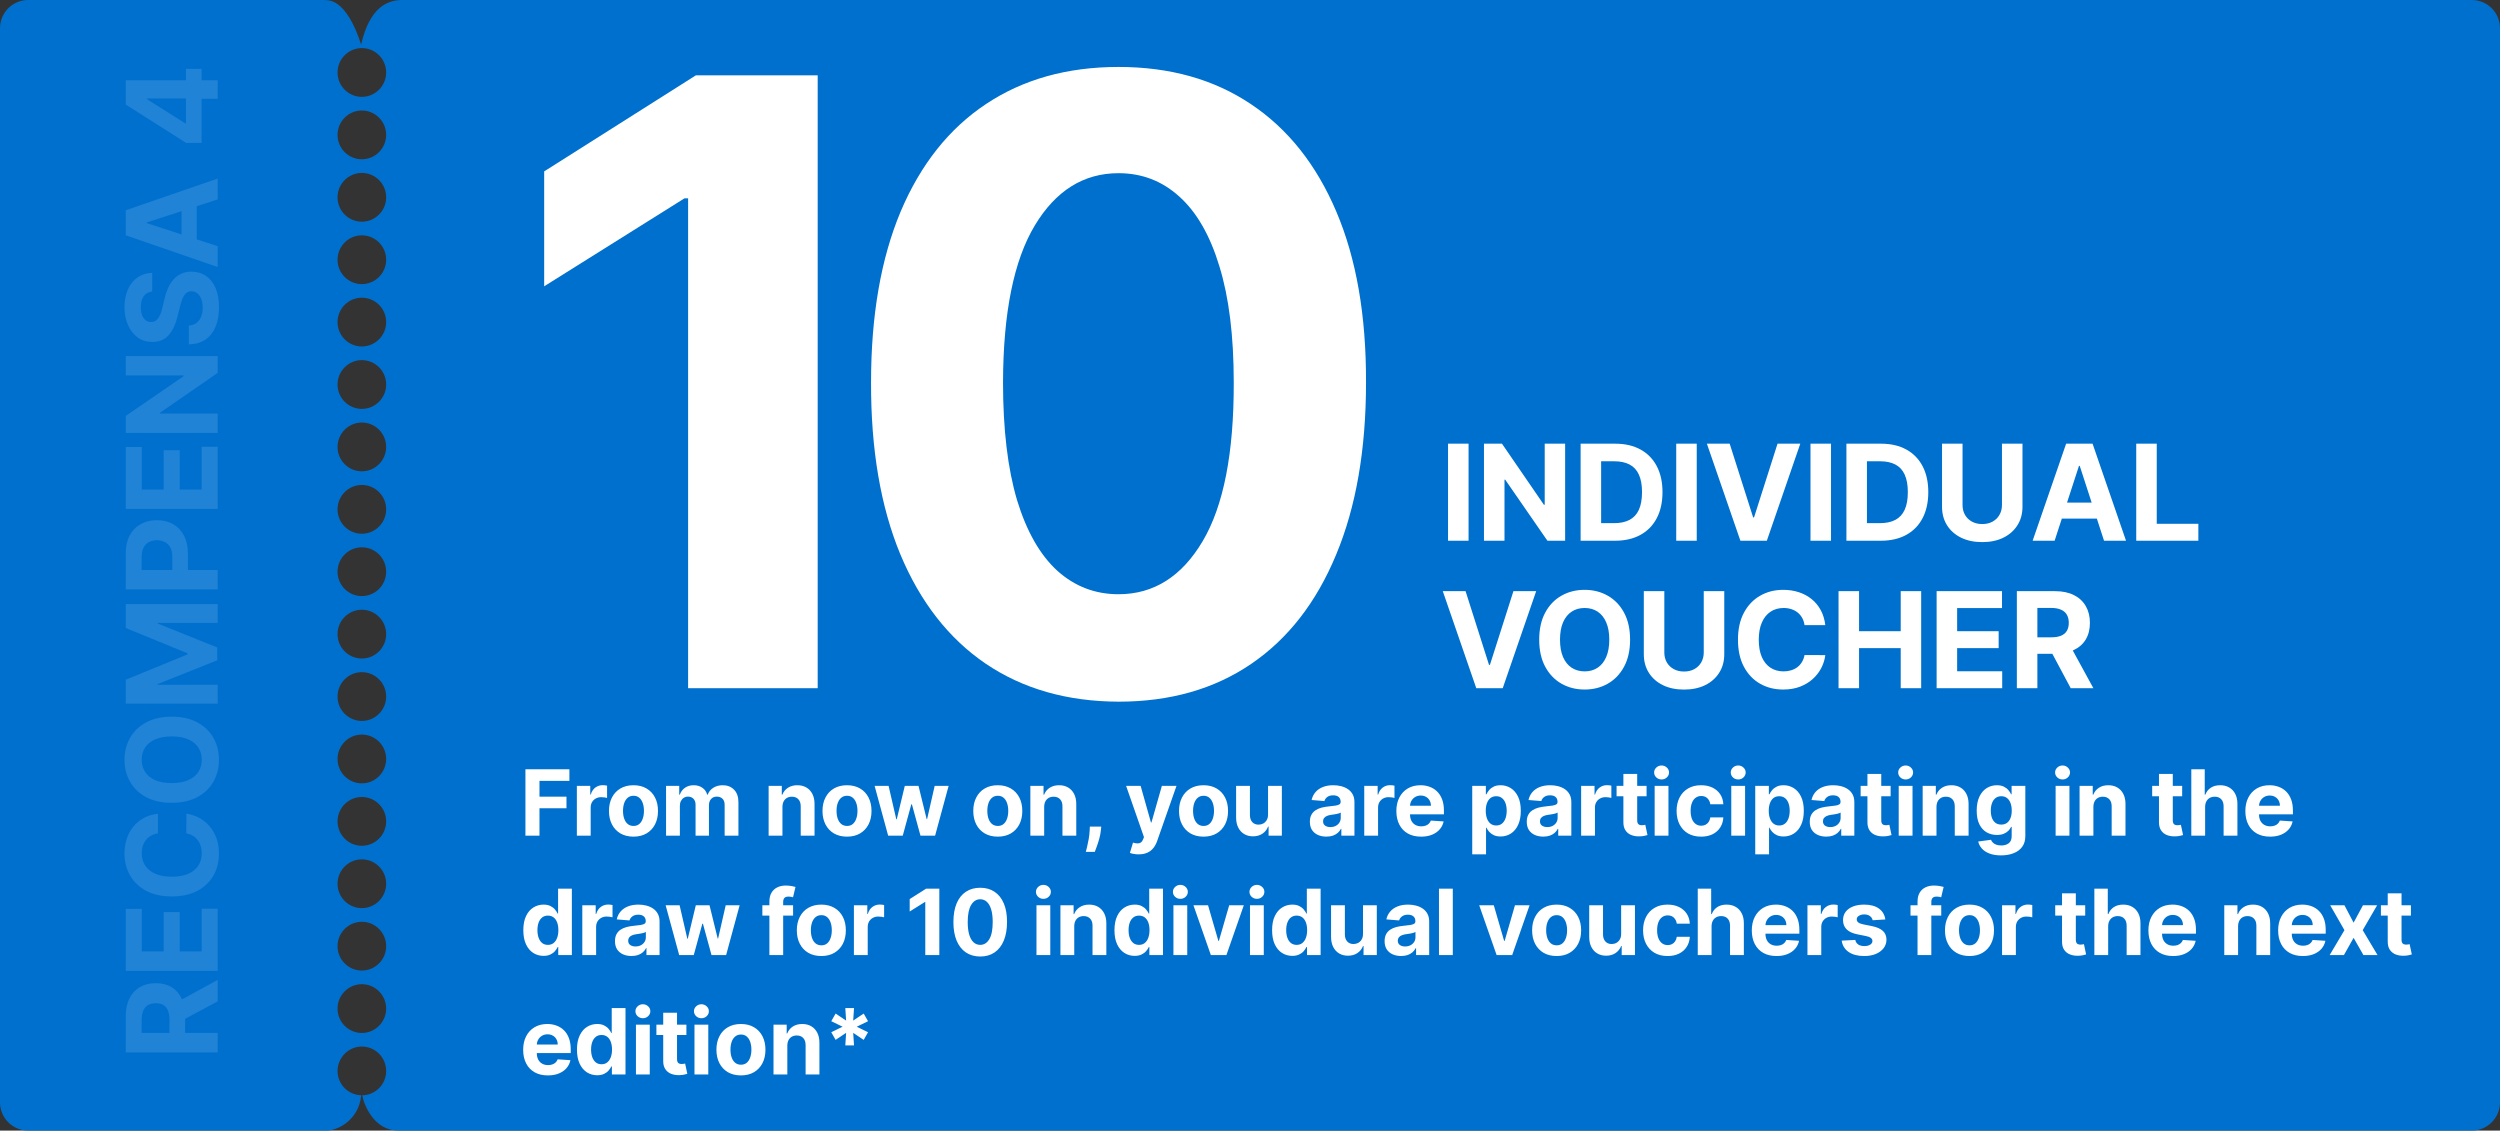 <svg width="356" height="161" viewBox="0 0 356 161" fill="none" xmlns="http://www.w3.org/2000/svg">
<rect x="0" y="0" width="356" height="161" fill="#333333" stroke="none"/>
<g clip-path="url(#clip0_1986_355)">
<path d="M351.991 0H57.287C55.12 0 52.639 1.068 51.417 6.362C51.417 6.362 49.611 -0.13 46.333 0.028V0H4.009C1.796 0 0 1.802 0 4.022V156.969C0 159.189 1.796 160.991 4.009 160.991H46.528C48.046 160.991 51.093 159.532 51.435 155.966C49.565 155.919 48.065 154.387 48.065 152.501C48.065 150.616 49.62 149.028 51.528 149.028C53.435 149.028 54.991 150.588 54.991 152.501C54.991 154.415 53.463 155.947 51.574 155.975C51.852 157.415 53.315 160.991 56.704 160.991H351.991C354.204 160.991 356 159.189 356 156.969V4.022C356 1.802 354.204 0 351.991 0ZM51.528 147.096C49.611 147.096 48.065 145.535 48.065 143.622C48.065 141.709 49.62 140.148 51.528 140.148C53.435 140.148 54.991 141.709 54.991 143.622C54.991 145.535 53.435 147.096 51.528 147.096ZM51.528 138.207C49.611 138.207 48.065 136.647 48.065 134.733C48.065 132.82 49.62 131.26 51.528 131.26C53.435 131.26 54.991 132.82 54.991 134.733C54.991 136.647 53.435 138.207 51.528 138.207ZM51.528 129.318C49.611 129.318 48.065 127.758 48.065 125.845C48.065 123.931 49.62 122.371 51.528 122.371C53.435 122.371 54.991 123.931 54.991 125.845C54.991 127.758 53.435 129.318 51.528 129.318ZM51.528 120.439C49.611 120.439 48.065 118.878 48.065 116.965C48.065 115.052 49.62 113.491 51.528 113.491C53.435 113.491 54.991 115.052 54.991 116.965C54.991 118.878 53.435 120.439 51.528 120.439ZM51.528 111.55C49.611 111.55 48.065 109.99 48.065 108.076C48.065 106.163 49.62 104.603 51.528 104.603C53.435 104.603 54.991 106.163 54.991 108.076C54.991 109.99 53.435 111.55 51.528 111.55ZM51.528 102.661C49.611 102.661 48.065 101.101 48.065 99.188C48.065 97.274 49.62 95.714 51.528 95.714C53.435 95.714 54.991 97.274 54.991 99.188C54.991 101.101 53.435 102.661 51.528 102.661ZM51.528 93.773C49.611 93.773 48.065 92.212 48.065 90.299C48.065 88.386 49.62 86.825 51.528 86.825C53.435 86.825 54.991 88.386 54.991 90.299C54.991 92.212 53.435 93.773 51.528 93.773ZM51.528 84.884C49.611 84.884 48.065 83.324 48.065 81.41C48.065 79.497 49.62 77.936 51.528 77.936C53.435 77.936 54.991 79.497 54.991 81.41C54.991 83.324 53.435 84.884 51.528 84.884ZM51.528 76.005C49.611 76.005 48.065 74.444 48.065 72.531C48.065 70.618 49.62 69.057 51.528 69.057C53.435 69.057 54.991 70.618 54.991 72.531C54.991 74.444 53.435 76.005 51.528 76.005ZM51.528 67.116C49.611 67.116 48.065 65.555 48.065 63.642C48.065 61.729 49.62 60.168 51.528 60.168C53.435 60.168 54.991 61.729 54.991 63.642C54.991 65.555 53.435 67.116 51.528 67.116ZM51.528 58.227C49.611 58.227 48.065 56.667 48.065 54.753C48.065 52.84 49.62 51.28 51.528 51.28C53.435 51.28 54.991 52.84 54.991 54.753C54.991 56.667 53.435 58.227 51.528 58.227ZM51.528 49.338C49.611 49.338 48.065 47.778 48.065 45.865C48.065 43.951 49.62 42.391 51.528 42.391C53.435 42.391 54.991 43.951 54.991 45.865C54.991 47.778 53.435 49.338 51.528 49.338ZM51.528 40.459C49.611 40.459 48.065 38.899 48.065 36.985C48.065 35.072 49.62 33.511 51.528 33.511C53.435 33.511 54.991 35.072 54.991 36.985C54.991 38.899 53.435 40.459 51.528 40.459ZM51.528 31.57C49.611 31.57 48.065 30.01 48.065 28.096C48.065 26.183 49.62 24.623 51.528 24.623C53.435 24.623 54.991 26.183 54.991 28.096C54.991 30.01 53.435 31.57 51.528 31.57ZM51.528 22.682C49.611 22.682 48.065 21.121 48.065 19.208C48.065 17.294 49.62 15.734 51.528 15.734C53.435 15.734 54.991 17.294 54.991 19.208C54.991 21.121 53.435 22.682 51.528 22.682ZM51.528 13.793C49.611 13.793 48.065 12.232 48.065 10.319C48.065 8.406 49.62 6.845 51.528 6.845C53.435 6.845 54.991 8.406 54.991 10.319C54.991 12.232 53.435 13.793 51.528 13.793Z" fill="#0070CF"/>
<path d="M209.123 63.182V77H206.201V63.182H209.123ZM222.875 63.182V77H220.352L214.34 68.303H214.239V77H211.317V63.182H213.881L219.846 71.872H219.967V63.182H222.875ZM229.978 77H225.08V63.182H230.019C231.409 63.182 232.605 63.459 233.608 64.012C234.611 64.561 235.383 65.35 235.923 66.38C236.467 67.41 236.739 68.642 236.739 70.077C236.739 71.517 236.467 72.754 235.923 73.788C235.383 74.823 234.607 75.617 233.595 76.17C232.587 76.723 231.382 77 229.978 77ZM228.001 74.497H229.857C230.72 74.497 231.447 74.344 232.036 74.038C232.63 73.728 233.075 73.249 233.372 72.601C233.674 71.949 233.824 71.108 233.824 70.077C233.824 69.056 233.674 68.222 233.372 67.574C233.075 66.927 232.632 66.45 232.043 66.144C231.454 65.838 230.727 65.685 229.864 65.685H228.001V74.497ZM241.616 63.182V77H238.694V63.182H241.616ZM246.307 63.182L249.647 73.68H249.775L253.121 63.182H256.36L251.597 77H247.832L243.061 63.182H246.307ZM260.736 63.182V77H257.814V63.182H260.736ZM267.829 77H262.93V63.182H267.869C269.259 63.182 270.456 63.459 271.459 64.012C272.462 64.561 273.233 65.35 273.773 66.38C274.317 67.41 274.589 68.642 274.589 70.077C274.589 71.517 274.317 72.754 273.773 73.788C273.233 74.823 272.457 75.617 271.445 76.17C270.438 76.723 269.232 77 267.829 77ZM265.852 74.497H267.707C268.571 74.497 269.297 74.344 269.887 74.038C270.48 73.728 270.926 73.249 271.223 72.601C271.524 71.949 271.675 71.108 271.675 70.077C271.675 69.056 271.524 68.222 271.223 67.574C270.926 66.927 270.483 66.45 269.893 66.144C269.304 65.838 268.578 65.685 267.714 65.685H265.852V74.497ZM285.08 63.182H288.001V72.156C288.001 73.163 287.761 74.045 287.279 74.8C286.803 75.556 286.135 76.145 285.275 76.568C284.416 76.987 283.415 77.196 282.273 77.196C281.126 77.196 280.123 76.987 279.264 76.568C278.405 76.145 277.737 75.556 277.26 74.8C276.783 74.045 276.545 73.163 276.545 72.156V63.182H279.466V71.906C279.466 72.432 279.581 72.9 279.81 73.309C280.044 73.719 280.373 74.04 280.795 74.274C281.218 74.508 281.711 74.625 282.273 74.625C282.84 74.625 283.332 74.508 283.751 74.274C284.173 74.04 284.5 73.719 284.729 73.309C284.963 72.9 285.08 72.432 285.08 71.906V63.182ZM292.578 77H289.447L294.217 63.182H297.982L302.746 77H299.615L296.154 66.34H296.046L292.578 77ZM292.382 71.569H299.777V73.849H292.382V71.569ZM304.2 77V63.182H307.121V74.591H313.045V77H304.2ZM208.697 84.182L212.037 94.68H212.165L215.512 84.182H218.751L213.987 98H210.222L205.452 84.182H208.697ZM232.124 91.091C232.124 92.598 231.838 93.88 231.267 94.937C230.7 95.994 229.926 96.801 228.946 97.359C227.97 97.912 226.872 98.189 225.653 98.189C224.425 98.189 223.323 97.91 222.347 97.352C221.371 96.794 220.6 95.987 220.033 94.93C219.466 93.873 219.183 92.593 219.183 91.091C219.183 89.584 219.466 88.302 220.033 87.245C220.6 86.188 221.371 85.383 222.347 84.829C223.323 84.272 224.425 83.993 225.653 83.993C226.872 83.993 227.97 84.272 228.946 84.829C229.926 85.383 230.7 86.188 231.267 87.245C231.838 88.302 232.124 89.584 232.124 91.091ZM229.162 91.091C229.162 90.115 229.016 89.292 228.723 88.621C228.435 87.951 228.028 87.443 227.502 87.097C226.976 86.75 226.359 86.577 225.653 86.577C224.947 86.577 224.331 86.75 223.804 87.097C223.278 87.443 222.869 87.951 222.577 88.621C222.289 89.292 222.145 90.115 222.145 91.091C222.145 92.067 222.289 92.89 222.577 93.56C222.869 94.231 223.278 94.739 223.804 95.085C224.331 95.432 224.947 95.605 225.653 95.605C226.359 95.605 226.976 95.432 227.502 95.085C228.028 94.739 228.435 94.231 228.723 93.56C229.016 92.89 229.162 92.067 229.162 91.091ZM242.614 84.182H245.536V93.156C245.536 94.163 245.295 95.045 244.814 95.8C244.337 96.556 243.669 97.145 242.81 97.568C241.951 97.987 240.95 98.196 239.807 98.196C238.66 98.196 237.657 97.987 236.798 97.568C235.939 97.145 235.271 96.556 234.794 95.8C234.317 95.045 234.079 94.163 234.079 93.156V84.182H237V92.906C237 93.432 237.115 93.9 237.345 94.309C237.578 94.719 237.907 95.04 238.33 95.274C238.752 95.508 239.245 95.625 239.807 95.625C240.374 95.625 240.867 95.508 241.285 95.274C241.708 95.04 242.034 94.719 242.263 94.309C242.497 93.9 242.614 93.432 242.614 92.906V84.182ZM259.922 89.019H256.967C256.913 88.637 256.803 88.298 256.636 88.001C256.47 87.699 256.256 87.443 255.996 87.231C255.735 87.02 255.433 86.858 255.091 86.746C254.754 86.633 254.387 86.577 253.992 86.577C253.276 86.577 252.653 86.755 252.123 87.11C251.592 87.461 251.18 87.974 250.888 88.648C250.596 89.319 250.449 90.133 250.449 91.091C250.449 92.076 250.596 92.904 250.888 93.574C251.185 94.244 251.599 94.75 252.129 95.092C252.66 95.434 253.274 95.605 253.971 95.605C254.363 95.605 254.725 95.553 255.058 95.45C255.395 95.346 255.694 95.195 255.955 94.998C256.216 94.795 256.432 94.55 256.603 94.262C256.778 93.974 256.9 93.646 256.967 93.277L259.922 93.29C259.846 93.925 259.655 94.537 259.349 95.126C259.047 95.71 258.64 96.234 258.128 96.698C257.619 97.157 257.012 97.521 256.306 97.791C255.604 98.056 254.81 98.189 253.924 98.189C252.692 98.189 251.59 97.91 250.618 97.352C249.651 96.794 248.886 95.987 248.324 94.93C247.766 93.873 247.487 92.593 247.487 91.091C247.487 89.584 247.771 88.302 248.337 87.245C248.904 86.188 249.673 85.383 250.645 84.829C251.617 84.272 252.71 83.993 253.924 83.993C254.725 83.993 255.467 84.105 256.151 84.33C256.839 84.555 257.448 84.883 257.979 85.315C258.51 85.743 258.942 86.267 259.275 86.887C259.612 87.508 259.828 88.219 259.922 89.019ZM261.808 98V84.182H264.73V89.883H270.661V84.182H273.575V98H270.661V92.292H264.73V98H261.808ZM275.775 98V84.182H285.086V86.591H278.697V89.883H284.607V92.292H278.697V95.591H285.113V98H275.775ZM287.2 98V84.182H292.652C293.695 84.182 294.586 84.368 295.324 84.742C296.066 85.111 296.63 85.635 297.017 86.314C297.408 86.989 297.604 87.783 297.604 88.696C297.604 89.613 297.406 90.403 297.01 91.064C296.614 91.721 296.041 92.224 295.29 92.575C294.543 92.926 293.639 93.102 292.577 93.102H288.927V90.754H292.105C292.663 90.754 293.126 90.677 293.495 90.524C293.864 90.371 294.138 90.142 294.318 89.836C294.503 89.53 294.595 89.15 294.595 88.696C294.595 88.237 294.503 87.85 294.318 87.535C294.138 87.22 293.862 86.982 293.488 86.82C293.119 86.653 292.654 86.57 292.092 86.57H290.121V98H287.2ZM294.662 91.712L298.097 98H294.871L291.511 91.712H294.662Z" fill="white"/>
<path opacity="0.13" d="M31 149.862L17.909 149.862L17.909 144.697C17.909 143.709 18.086 142.865 18.44 142.166C18.789 141.463 19.285 140.928 19.929 140.562C20.568 140.191 21.32 140.006 22.185 140.006C23.055 140.006 23.803 140.193 24.429 140.568C25.051 140.943 25.528 141.487 25.861 142.198C26.193 142.906 26.359 143.762 26.359 144.768L26.359 148.226L24.135 148.226L24.135 145.215C24.135 144.687 24.062 144.248 23.918 143.898C23.773 143.549 23.555 143.289 23.266 143.119C22.976 142.944 22.616 142.857 22.185 142.857C21.751 142.857 21.384 142.944 21.086 143.119C20.788 143.289 20.562 143.551 20.408 143.905C20.251 144.254 20.172 144.695 20.172 145.228L20.172 147.094L31 147.094L31 149.862ZM25.043 142.793L31 139.539L31 142.594L25.043 145.778L25.043 142.793ZM31 138.248L17.909 138.248L17.909 129.427L20.191 129.427L20.191 135.48L23.31 135.48L23.31 129.881L25.592 129.881L25.592 135.48L28.718 135.48L28.718 129.401L31 129.401L31 138.248ZM22.492 115.874L22.492 118.674C22.13 118.725 21.808 118.829 21.527 118.987C21.241 119.144 20.999 119.347 20.798 119.594C20.598 119.841 20.445 120.127 20.338 120.451C20.232 120.77 20.178 121.117 20.178 121.492C20.178 122.17 20.347 122.76 20.683 123.263C21.016 123.766 21.501 124.156 22.141 124.433C22.776 124.71 23.547 124.848 24.454 124.848C25.388 124.848 26.172 124.71 26.807 124.433C27.442 124.152 27.921 123.759 28.245 123.257C28.569 122.754 28.731 122.172 28.731 121.512C28.731 121.141 28.682 120.798 28.584 120.482C28.486 120.163 28.343 119.879 28.155 119.632C27.964 119.385 27.732 119.181 27.459 119.019C27.186 118.852 26.875 118.737 26.526 118.674L26.538 115.874C27.139 115.946 27.719 116.127 28.277 116.417C28.831 116.703 29.327 117.088 29.766 117.574C30.201 118.056 30.546 118.631 30.802 119.3C31.053 119.965 31.179 120.717 31.179 121.556C31.179 122.724 30.915 123.768 30.386 124.688C29.858 125.605 29.093 126.329 28.092 126.862C27.09 127.39 25.878 127.654 24.454 127.654C23.027 127.654 21.812 127.386 20.811 126.849C19.81 126.312 19.047 125.583 18.523 124.663C17.994 123.742 17.73 122.707 17.73 121.556C17.73 120.798 17.837 120.095 18.05 119.447C18.263 118.795 18.574 118.218 18.983 117.715C19.388 117.212 19.884 116.803 20.472 116.487C21.06 116.168 21.734 115.963 22.492 115.874ZM24.454 102.057C25.882 102.057 27.097 102.328 28.098 102.869C29.099 103.406 29.864 104.139 30.393 105.068C30.917 105.993 31.179 107.032 31.179 108.187C31.179 109.351 30.915 110.395 30.386 111.319C29.858 112.244 29.093 112.975 28.092 113.512C27.09 114.049 25.878 114.317 24.454 114.317C23.027 114.317 21.812 114.049 20.811 113.512C19.81 112.975 19.047 112.244 18.523 111.319C17.994 110.395 17.73 109.351 17.73 108.187C17.73 107.032 17.994 105.993 18.523 105.068C19.047 104.139 19.81 103.406 20.811 102.869C21.812 102.328 23.027 102.057 24.454 102.057ZM24.454 104.863C23.53 104.863 22.75 105.002 22.115 105.279C21.48 105.552 20.999 105.937 20.671 106.436C20.342 106.934 20.178 107.518 20.178 108.187C20.178 108.856 20.342 109.44 20.671 109.939C20.999 110.437 21.48 110.825 22.115 111.102C22.75 111.375 23.53 111.511 24.454 111.511C25.379 111.511 26.159 111.375 26.794 111.102C27.429 110.825 27.91 110.437 28.239 109.939C28.567 109.44 28.731 108.856 28.731 108.187C28.731 107.518 28.567 106.934 28.239 106.436C27.91 105.937 27.429 105.552 26.794 105.279C26.159 105.002 25.379 104.863 24.454 104.863ZM17.909 100.205L17.909 96.792L26.704 93.186L26.704 93.033L17.909 89.428L17.909 86.015L31 86.015L31 88.699L22.479 88.699L22.479 88.808L30.936 92.196L30.936 94.024L22.447 97.412L22.447 97.52L31 97.52L31 100.205L17.909 100.205ZM31 83.932L17.909 83.932L17.909 78.767C17.909 77.775 18.099 76.929 18.478 76.23C18.853 75.531 19.375 74.998 20.044 74.632C20.709 74.261 21.476 74.076 22.345 74.076C23.215 74.076 23.982 74.263 24.646 74.638C25.311 75.013 25.829 75.557 26.2 76.268C26.57 76.976 26.756 77.832 26.756 78.838L26.756 82.13L24.538 82.13L24.538 79.285C24.538 78.753 24.446 78.314 24.263 77.969C24.075 77.619 23.817 77.359 23.489 77.189C23.157 77.014 22.776 76.927 22.345 76.927C21.91 76.927 21.531 77.014 21.207 77.189C20.879 77.359 20.626 77.619 20.447 77.969C20.264 78.318 20.172 78.761 20.172 79.298L20.172 81.165L31 81.165L31 83.932ZM31 72.476L17.909 72.476L17.909 63.655L20.191 63.655L20.191 69.708L23.31 69.708L23.31 64.109L25.592 64.109L25.592 69.708L28.718 69.708L28.718 63.629L31 63.629L31 72.476ZM17.909 50.703L31 50.703L31 53.094L22.761 58.789L22.761 58.885L31 58.885L31 61.653L17.909 61.653L17.909 59.224L26.142 53.573L26.142 53.458L17.909 53.458L17.909 50.703ZM21.674 41.513C21.158 41.564 20.758 41.783 20.472 42.171C20.187 42.559 20.044 43.085 20.044 43.75C20.044 44.202 20.108 44.583 20.236 44.894C20.359 45.205 20.532 45.444 20.754 45.61C20.975 45.772 21.227 45.853 21.508 45.853C21.742 45.861 21.947 45.812 22.122 45.706C22.296 45.595 22.447 45.444 22.575 45.252C22.699 45.06 22.808 44.839 22.901 44.587C22.991 44.336 23.067 44.067 23.131 43.782L23.413 42.606C23.541 42.035 23.711 41.511 23.924 41.033C24.137 40.556 24.399 40.143 24.71 39.793C25.021 39.444 25.388 39.173 25.81 38.981C26.232 38.785 26.715 38.685 27.261 38.681C28.062 38.685 28.756 38.89 29.345 39.295C29.928 39.695 30.382 40.275 30.706 41.033C31.026 41.788 31.185 42.697 31.185 43.763C31.185 44.819 31.023 45.74 30.7 46.524C30.376 47.304 29.896 47.913 29.261 48.352C28.622 48.787 27.832 49.015 26.89 49.036L26.89 46.358C27.329 46.328 27.695 46.202 27.989 45.981C28.279 45.755 28.499 45.454 28.648 45.079C28.793 44.7 28.865 44.272 28.865 43.795C28.865 43.326 28.797 42.919 28.66 42.574C28.524 42.224 28.334 41.954 28.092 41.762C27.849 41.57 27.57 41.474 27.254 41.474C26.96 41.474 26.713 41.562 26.513 41.736C26.312 41.907 26.142 42.158 26.001 42.491C25.861 42.819 25.733 43.221 25.618 43.699L25.26 45.124C24.991 46.228 24.572 47.099 24.001 47.739C23.43 48.378 22.66 48.695 21.693 48.691C20.901 48.695 20.208 48.484 19.616 48.058C19.023 47.628 18.561 47.038 18.229 46.288C17.896 45.538 17.73 44.685 17.73 43.731C17.73 42.759 17.896 41.911 18.229 41.187C18.561 40.458 19.023 39.891 19.616 39.486C20.208 39.081 20.894 38.873 21.674 38.86L21.674 41.513ZM31 35.06L31 38.026L17.909 33.506L17.909 29.94L31 25.427L31 28.393L20.901 31.672L20.901 31.774L31 35.06ZM25.854 35.245L25.854 28.239L28.015 28.239L28.015 35.245L25.854 35.245ZM28.699 20.356L26.519 20.356L17.909 14.891L17.909 13.012L20.926 13.012L20.926 14.124L26.379 17.569L26.481 17.569L26.481 9.803L28.699 9.803L28.699 20.356ZM31 14.073L28.034 14.073L27.069 14.022L17.909 14.022L17.909 11.426L31 11.426L31 14.073Z" fill="white"/>
<path d="M74.822 119V109.545H81.082V111.194H76.821V113.446H80.666V115.094H76.821V119H74.822ZM82.145 119V111.909H84.052V113.146H84.126C84.255 112.706 84.472 112.374 84.776 112.149C85.081 111.921 85.432 111.808 85.829 111.808C85.927 111.808 86.034 111.814 86.147 111.826C86.261 111.838 86.361 111.855 86.448 111.877V113.622C86.355 113.594 86.228 113.569 86.064 113.548C85.901 113.526 85.752 113.516 85.617 113.516C85.327 113.516 85.069 113.579 84.841 113.705C84.616 113.828 84.438 114 84.305 114.222C84.176 114.444 84.112 114.699 84.112 114.988V119H82.145ZM90.208 119.138C89.491 119.138 88.871 118.986 88.348 118.681C87.828 118.374 87.426 117.946 87.143 117.398C86.86 116.847 86.718 116.209 86.718 115.482C86.718 114.75 86.86 114.11 87.143 113.562C87.426 113.011 87.828 112.583 88.348 112.278C88.871 111.971 89.491 111.817 90.208 111.817C90.925 111.817 91.544 111.971 92.064 112.278C92.587 112.583 92.99 113.011 93.273 113.562C93.557 114.11 93.698 114.75 93.698 115.482C93.698 116.209 93.557 116.847 93.273 117.398C92.99 117.946 92.587 118.374 92.064 118.681C91.544 118.986 90.925 119.138 90.208 119.138ZM90.217 117.615C90.544 117.615 90.816 117.523 91.034 117.338C91.253 117.15 91.418 116.895 91.528 116.572C91.642 116.249 91.699 115.881 91.699 115.468C91.699 115.056 91.642 114.688 91.528 114.365C91.418 114.042 91.253 113.786 91.034 113.599C90.816 113.411 90.544 113.317 90.217 113.317C89.888 113.317 89.611 113.411 89.386 113.599C89.165 113.786 88.997 114.042 88.883 114.365C88.772 114.688 88.717 115.056 88.717 115.468C88.717 115.881 88.772 116.249 88.883 116.572C88.997 116.895 89.165 117.15 89.386 117.338C89.611 117.523 89.888 117.615 90.217 117.615ZM94.847 119V111.909H96.721V113.16H96.804C96.952 112.745 97.198 112.417 97.543 112.177C97.888 111.937 98.3 111.817 98.78 111.817C99.266 111.817 99.68 111.938 100.022 112.181C100.364 112.422 100.591 112.748 100.705 113.16H100.779C100.924 112.754 101.185 112.429 101.564 112.186C101.946 111.94 102.396 111.817 102.917 111.817C103.578 111.817 104.115 112.028 104.528 112.449C104.943 112.868 105.151 113.462 105.151 114.231V119H103.189V114.619C103.189 114.225 103.084 113.93 102.875 113.733C102.666 113.536 102.404 113.437 102.09 113.437C101.733 113.437 101.455 113.551 101.255 113.779C101.055 114.003 100.955 114.3 100.955 114.67V119H99.048V114.577C99.048 114.23 98.948 113.953 98.748 113.746C98.551 113.54 98.291 113.437 97.968 113.437C97.749 113.437 97.552 113.493 97.377 113.603C97.204 113.711 97.067 113.863 96.966 114.06C96.864 114.254 96.814 114.482 96.814 114.744V119H94.847ZM111.42 114.901V119H109.453V111.909H111.327V113.16H111.411C111.568 112.748 111.831 112.422 112.2 112.181C112.569 111.938 113.017 111.817 113.543 111.817C114.036 111.817 114.465 111.924 114.831 112.14C115.198 112.355 115.482 112.663 115.685 113.063C115.889 113.46 115.99 113.934 115.99 114.485V119H114.023V114.836C114.027 114.402 113.916 114.063 113.691 113.82C113.466 113.574 113.157 113.451 112.763 113.451C112.498 113.451 112.265 113.508 112.061 113.622C111.861 113.736 111.704 113.902 111.591 114.12C111.48 114.336 111.423 114.596 111.42 114.901ZM120.614 119.138C119.897 119.138 119.277 118.986 118.753 118.681C118.233 118.374 117.832 117.946 117.549 117.398C117.265 116.847 117.124 116.209 117.124 115.482C117.124 114.75 117.265 114.11 117.549 113.562C117.832 113.011 118.233 112.583 118.753 112.278C119.277 111.971 119.897 111.817 120.614 111.817C121.331 111.817 121.95 111.971 122.47 112.278C122.993 112.583 123.396 113.011 123.679 113.562C123.962 114.11 124.104 114.75 124.104 115.482C124.104 116.209 123.962 116.847 123.679 117.398C123.396 117.946 122.993 118.374 122.47 118.681C121.95 118.986 121.331 119.138 120.614 119.138ZM120.623 117.615C120.949 117.615 121.222 117.523 121.44 117.338C121.659 117.15 121.823 116.895 121.934 116.572C122.048 116.249 122.105 115.881 122.105 115.468C122.105 115.056 122.048 114.688 121.934 114.365C121.823 114.042 121.659 113.786 121.44 113.599C121.222 113.411 120.949 113.317 120.623 113.317C120.294 113.317 120.017 113.411 119.792 113.599C119.571 113.786 119.403 114.042 119.289 114.365C119.178 114.688 119.123 115.056 119.123 115.468C119.123 115.881 119.178 116.249 119.289 116.572C119.403 116.895 119.571 117.15 119.792 117.338C120.017 117.523 120.294 117.615 120.623 117.615ZM126.474 119L124.544 111.909H126.534L127.633 116.673H127.697L128.842 111.909H130.795L131.958 116.646H132.018L133.098 111.909H135.084L133.158 119H131.076L129.858 114.54H129.77L128.551 119H126.474ZM142.085 119.138C141.368 119.138 140.748 118.986 140.225 118.681C139.705 118.374 139.303 117.946 139.02 117.398C138.737 116.847 138.595 116.209 138.595 115.482C138.595 114.75 138.737 114.11 139.02 113.562C139.303 113.011 139.705 112.583 140.225 112.278C140.748 111.971 141.368 111.817 142.085 111.817C142.802 111.817 143.421 111.971 143.941 112.278C144.464 112.583 144.867 113.011 145.151 113.562C145.434 114.11 145.575 114.75 145.575 115.482C145.575 116.209 145.434 116.847 145.151 117.398C144.867 117.946 144.464 118.374 143.941 118.681C143.421 118.986 142.802 119.138 142.085 119.138ZM142.094 117.615C142.421 117.615 142.693 117.523 142.912 117.338C143.13 117.15 143.295 116.895 143.406 116.572C143.519 116.249 143.576 115.881 143.576 115.468C143.576 115.056 143.519 114.688 143.406 114.365C143.295 114.042 143.13 113.786 142.912 113.599C142.693 113.411 142.421 113.317 142.094 113.317C141.765 113.317 141.488 113.411 141.264 113.599C141.042 113.786 140.874 114.042 140.76 114.365C140.65 114.688 140.594 115.056 140.594 115.468C140.594 115.881 140.65 116.249 140.76 116.572C140.874 116.895 141.042 117.15 141.264 117.338C141.488 117.523 141.765 117.615 142.094 117.615ZM148.691 114.901V119H146.724V111.909H148.598V113.16H148.681C148.838 112.748 149.102 112.422 149.471 112.181C149.84 111.938 150.288 111.817 150.814 111.817C151.307 111.817 151.736 111.924 152.102 112.14C152.468 112.355 152.753 112.663 152.956 113.063C153.159 113.46 153.261 113.934 153.261 114.485V119H151.294V114.836C151.297 114.402 151.187 114.063 150.962 113.82C150.737 113.574 150.428 113.451 150.034 113.451C149.769 113.451 149.535 113.508 149.332 113.622C149.132 113.736 148.975 113.902 148.861 114.12C148.751 114.336 148.694 114.596 148.691 114.901ZM156.818 117.707L156.768 118.215C156.728 118.621 156.651 119.026 156.537 119.429C156.426 119.836 156.309 120.203 156.186 120.533C156.066 120.862 155.969 121.121 155.895 121.308H154.621C154.667 121.127 154.73 120.873 154.81 120.547C154.89 120.223 154.966 119.86 155.036 119.457C155.107 119.054 155.152 118.643 155.17 118.224L155.193 117.707H156.818ZM162.135 121.659C161.886 121.659 161.652 121.639 161.433 121.599C161.218 121.562 161.039 121.514 160.898 121.456L161.341 119.988C161.572 120.059 161.78 120.097 161.964 120.103C162.152 120.109 162.314 120.066 162.449 119.974C162.588 119.882 162.7 119.725 162.786 119.503L162.901 119.203L160.358 111.909H162.426L163.894 117.116H163.968L165.45 111.909H167.532L164.776 119.766C164.643 120.148 164.463 120.48 164.236 120.763C164.011 121.05 163.726 121.27 163.382 121.424C163.037 121.581 162.621 121.659 162.135 121.659ZM171.383 119.138C170.666 119.138 170.046 118.986 169.523 118.681C169.003 118.374 168.601 117.946 168.318 117.398C168.035 116.847 167.893 116.209 167.893 115.482C167.893 114.75 168.035 114.11 168.318 113.562C168.601 113.011 169.003 112.583 169.523 112.278C170.046 111.971 170.666 111.817 171.383 111.817C172.101 111.817 172.719 111.971 173.239 112.278C173.763 112.583 174.166 113.011 174.449 113.562C174.732 114.11 174.874 114.75 174.874 115.482C174.874 116.209 174.732 116.847 174.449 117.398C174.166 117.946 173.763 118.374 173.239 118.681C172.719 118.986 172.101 119.138 171.383 119.138ZM171.393 117.615C171.719 117.615 171.991 117.523 172.21 117.338C172.428 117.15 172.593 116.895 172.704 116.572C172.818 116.249 172.875 115.881 172.875 115.468C172.875 115.056 172.818 114.688 172.704 114.365C172.593 114.042 172.428 113.786 172.21 113.599C171.991 113.411 171.719 113.317 171.393 113.317C171.063 113.317 170.786 113.411 170.562 113.599C170.34 113.786 170.172 114.042 170.059 114.365C169.948 114.688 169.892 115.056 169.892 115.468C169.892 115.881 169.948 116.249 170.059 116.572C170.172 116.895 170.34 117.15 170.562 117.338C170.786 117.523 171.063 117.615 171.393 117.615ZM180.57 115.981V111.909H182.536V119H180.648V117.712H180.574C180.414 118.127 180.148 118.461 179.776 118.714C179.406 118.966 178.955 119.092 178.423 119.092C177.949 119.092 177.532 118.985 177.172 118.769C176.812 118.554 176.53 118.248 176.327 117.85C176.127 117.453 176.025 116.978 176.022 116.424V111.909H177.989V116.073C177.992 116.492 178.104 116.823 178.326 117.066C178.548 117.309 178.845 117.43 179.217 117.43C179.454 117.43 179.675 117.377 179.882 117.269C180.088 117.158 180.254 116.995 180.38 116.779C180.51 116.564 180.573 116.298 180.57 115.981ZM188.88 119.134C188.428 119.134 188.024 119.055 187.671 118.898C187.317 118.738 187.037 118.503 186.83 118.192C186.627 117.878 186.526 117.487 186.526 117.02C186.526 116.626 186.598 116.295 186.743 116.027C186.887 115.759 187.084 115.544 187.334 115.381C187.583 115.218 187.866 115.094 188.183 115.011C188.503 114.928 188.838 114.87 189.189 114.836C189.602 114.793 189.934 114.753 190.186 114.716C190.439 114.676 190.622 114.617 190.736 114.54C190.85 114.464 190.907 114.35 190.907 114.199V114.171C190.907 113.879 190.814 113.653 190.63 113.493C190.448 113.333 190.19 113.252 189.854 113.252C189.5 113.252 189.219 113.331 189.009 113.488C188.8 113.642 188.662 113.836 188.594 114.07L186.775 113.922C186.867 113.491 187.049 113.119 187.32 112.805C187.59 112.488 187.94 112.245 188.368 112.075C188.798 111.903 189.297 111.817 189.863 111.817C190.257 111.817 190.634 111.863 190.994 111.955C191.358 112.048 191.679 112.191 191.959 112.385C192.242 112.578 192.465 112.828 192.629 113.132C192.792 113.434 192.873 113.796 192.873 114.217V119H191.008V118.017H190.953C190.839 118.238 190.687 118.434 190.496 118.603C190.305 118.769 190.076 118.9 189.808 118.995C189.54 119.088 189.231 119.134 188.88 119.134ZM189.443 117.777C189.733 117.777 189.988 117.72 190.21 117.606C190.431 117.489 190.605 117.332 190.731 117.135C190.857 116.938 190.921 116.715 190.921 116.466V115.713C190.859 115.753 190.774 115.79 190.667 115.824C190.562 115.855 190.443 115.884 190.311 115.912C190.179 115.936 190.046 115.959 189.914 115.981C189.782 115.999 189.662 116.016 189.554 116.032C189.323 116.065 189.122 116.119 188.949 116.193C188.777 116.267 188.643 116.367 188.548 116.493C188.452 116.616 188.405 116.77 188.405 116.955C188.405 117.223 188.501 117.427 188.695 117.569C188.892 117.707 189.142 117.777 189.443 117.777ZM194.269 119V111.909H196.176V113.146H196.249C196.379 112.706 196.596 112.374 196.9 112.149C197.205 111.921 197.556 111.808 197.953 111.808C198.051 111.808 198.158 111.814 198.272 111.826C198.385 111.838 198.485 111.855 198.572 111.877V113.622C198.479 113.594 198.352 113.569 198.188 113.548C198.025 113.526 197.876 113.516 197.741 113.516C197.451 113.516 197.193 113.579 196.965 113.705C196.74 113.828 196.562 114 196.43 114.222C196.3 114.444 196.236 114.699 196.236 114.988V119H194.269ZM202.36 119.138C201.63 119.138 201.003 118.991 200.476 118.695C199.953 118.397 199.55 117.975 199.267 117.43C198.984 116.883 198.842 116.235 198.842 115.487C198.842 114.757 198.984 114.117 199.267 113.566C199.55 113.016 199.948 112.586 200.462 112.278C200.979 111.971 201.586 111.817 202.281 111.817C202.749 111.817 203.185 111.892 203.588 112.043C203.994 112.191 204.348 112.414 204.65 112.712C204.954 113.011 205.191 113.386 205.361 113.839C205.53 114.288 205.614 114.814 205.614 115.418V115.958H199.627V114.739H203.763C203.763 114.456 203.702 114.205 203.579 113.987C203.455 113.768 203.285 113.597 203.066 113.474C202.851 113.348 202.6 113.285 202.314 113.285C202.015 113.285 201.75 113.354 201.52 113.493C201.292 113.628 201.113 113.811 200.984 114.042C200.855 114.27 200.789 114.524 200.786 114.804V115.962C200.786 116.313 200.85 116.616 200.979 116.872C201.112 117.127 201.298 117.324 201.538 117.463C201.778 117.601 202.063 117.67 202.392 117.67C202.611 117.67 202.811 117.64 202.992 117.578C203.174 117.517 203.329 117.424 203.459 117.301C203.588 117.178 203.686 117.027 203.754 116.849L205.573 116.969C205.481 117.406 205.291 117.787 205.005 118.114C204.722 118.437 204.356 118.689 203.906 118.871C203.46 119.049 202.945 119.138 202.36 119.138ZM209.647 121.659V111.909H211.586V113.1H211.673C211.759 112.909 211.884 112.715 212.047 112.518C212.213 112.318 212.429 112.152 212.693 112.02C212.961 111.884 213.294 111.817 213.691 111.817C214.208 111.817 214.685 111.952 215.122 112.223C215.559 112.491 215.908 112.895 216.17 113.437C216.431 113.976 216.562 114.651 216.562 115.464C216.562 116.255 216.434 116.923 216.179 117.467C215.927 118.009 215.582 118.42 215.145 118.7C214.711 118.977 214.225 119.115 213.686 119.115C213.304 119.115 212.98 119.052 212.712 118.926C212.447 118.8 212.23 118.641 212.061 118.451C211.892 118.257 211.762 118.061 211.673 117.864H211.613V121.659H209.647ZM211.572 115.455C211.572 115.876 211.63 116.244 211.747 116.558C211.864 116.872 212.033 117.116 212.255 117.292C212.477 117.464 212.746 117.55 213.063 117.55C213.383 117.55 213.654 117.463 213.875 117.287C214.097 117.109 214.265 116.863 214.378 116.549C214.495 116.232 214.554 115.867 214.554 115.455C214.554 115.045 214.497 114.685 214.383 114.374C214.269 114.063 214.102 113.82 213.88 113.645C213.658 113.469 213.386 113.382 213.063 113.382C212.743 113.382 212.472 113.466 212.25 113.636C212.032 113.805 211.864 114.045 211.747 114.356C211.63 114.667 211.572 115.033 211.572 115.455ZM219.765 119.134C219.313 119.134 218.91 119.055 218.556 118.898C218.202 118.738 217.922 118.503 217.715 118.192C217.512 117.878 217.411 117.487 217.411 117.02C217.411 116.626 217.483 116.295 217.628 116.027C217.772 115.759 217.969 115.544 218.219 115.381C218.468 115.218 218.751 115.094 219.068 115.011C219.388 114.928 219.724 114.87 220.074 114.836C220.487 114.793 220.819 114.753 221.072 114.716C221.324 114.676 221.507 114.617 221.621 114.54C221.735 114.464 221.792 114.35 221.792 114.199V114.171C221.792 113.879 221.699 113.653 221.515 113.493C221.333 113.333 221.075 113.252 220.739 113.252C220.385 113.252 220.104 113.331 219.894 113.488C219.685 113.642 219.547 113.836 219.479 114.07L217.66 113.922C217.752 113.491 217.934 113.119 218.205 112.805C218.476 112.488 218.825 112.245 219.253 112.075C219.684 111.903 220.182 111.817 220.748 111.817C221.142 111.817 221.519 111.863 221.88 111.955C222.243 112.048 222.564 112.191 222.844 112.385C223.128 112.578 223.351 112.828 223.514 113.132C223.677 113.434 223.758 113.796 223.758 114.217V119H221.893V118.017H221.838C221.724 118.238 221.572 118.434 221.381 118.603C221.19 118.769 220.961 118.9 220.693 118.995C220.425 119.088 220.116 119.134 219.765 119.134ZM220.328 117.777C220.618 117.777 220.873 117.72 221.095 117.606C221.316 117.489 221.49 117.332 221.616 117.135C221.743 116.938 221.806 116.715 221.806 116.466V115.713C221.744 115.753 221.659 115.79 221.552 115.824C221.447 115.855 221.329 115.884 221.196 115.912C221.064 115.936 220.932 115.959 220.799 115.981C220.667 115.999 220.547 116.016 220.439 116.032C220.208 116.065 220.007 116.119 219.834 116.193C219.662 116.267 219.528 116.367 219.433 116.493C219.337 116.616 219.29 116.77 219.29 116.955C219.29 117.223 219.387 117.427 219.581 117.569C219.777 117.707 220.027 117.777 220.328 117.777ZM225.154 119V111.909H227.061V113.146H227.135C227.264 112.706 227.481 112.374 227.786 112.149C228.09 111.921 228.441 111.808 228.838 111.808C228.937 111.808 229.043 111.814 229.157 111.826C229.271 111.838 229.371 111.855 229.457 111.877V113.622C229.364 113.594 229.237 113.569 229.074 113.548C228.91 113.526 228.761 113.516 228.626 113.516C228.336 113.516 228.078 113.579 227.85 113.705C227.626 113.828 227.447 114 227.315 114.222C227.185 114.444 227.121 114.699 227.121 114.988V119H225.154ZM234.471 111.909V113.386H230.2V111.909H234.471ZM231.17 110.21H233.136V116.821C233.136 117.003 233.164 117.144 233.22 117.246C233.275 117.344 233.352 117.413 233.45 117.453C233.552 117.493 233.669 117.513 233.801 117.513C233.894 117.513 233.986 117.506 234.078 117.49C234.171 117.472 234.241 117.458 234.291 117.449L234.6 118.912C234.501 118.943 234.363 118.978 234.184 119.018C234.006 119.062 233.789 119.088 233.534 119.097C233.06 119.115 232.644 119.052 232.287 118.908C231.933 118.763 231.658 118.538 231.461 118.234C231.264 117.929 231.167 117.544 231.17 117.08V110.21ZM235.622 119V111.909H237.588V119H235.622ZM236.61 110.995C236.317 110.995 236.066 110.898 235.857 110.704C235.651 110.507 235.548 110.272 235.548 109.998C235.548 109.727 235.651 109.495 235.857 109.301C236.066 109.104 236.317 109.005 236.61 109.005C236.902 109.005 237.151 109.104 237.358 109.301C237.567 109.495 237.671 109.727 237.671 109.998C237.671 110.272 237.567 110.507 237.358 110.704C237.151 110.898 236.902 110.995 236.61 110.995ZM242.238 119.138C241.511 119.138 240.886 118.985 240.363 118.677C239.843 118.366 239.443 117.935 239.163 117.384C238.886 116.833 238.747 116.199 238.747 115.482C238.747 114.756 238.888 114.119 239.168 113.571C239.451 113.02 239.852 112.591 240.372 112.283C240.893 111.972 241.511 111.817 242.228 111.817C242.847 111.817 243.389 111.929 243.853 112.154C244.318 112.378 244.686 112.694 244.957 113.1C245.227 113.506 245.377 113.983 245.404 114.531H243.549C243.496 114.177 243.358 113.893 243.133 113.677C242.912 113.459 242.621 113.349 242.261 113.349C241.956 113.349 241.69 113.433 241.462 113.599C241.237 113.762 241.062 114 240.936 114.314C240.81 114.628 240.746 115.008 240.746 115.455C240.746 115.907 240.808 116.292 240.931 116.609C241.057 116.926 241.234 117.167 241.462 117.333C241.69 117.5 241.956 117.583 242.261 117.583C242.485 117.583 242.687 117.537 242.865 117.444C243.047 117.352 243.196 117.218 243.313 117.043C243.433 116.864 243.512 116.65 243.549 116.401H245.404C245.374 116.943 245.226 117.42 244.961 117.832C244.7 118.241 244.338 118.561 243.876 118.792C243.415 119.023 242.868 119.138 242.238 119.138ZM246.534 119V111.909H248.5V119H246.534ZM247.522 110.995C247.229 110.995 246.978 110.898 246.769 110.704C246.563 110.507 246.46 110.272 246.46 109.998C246.46 109.727 246.563 109.495 246.769 109.301C246.978 109.104 247.229 109.005 247.522 109.005C247.814 109.005 248.063 109.104 248.269 109.301C248.479 109.495 248.583 109.727 248.583 109.998C248.583 110.272 248.479 110.507 248.269 110.704C248.063 110.898 247.814 110.995 247.522 110.995ZM249.946 121.659V111.909H251.885V113.1H251.972C252.058 112.909 252.183 112.715 252.346 112.518C252.512 112.318 252.728 112.152 252.992 112.02C253.26 111.884 253.593 111.817 253.99 111.817C254.507 111.817 254.984 111.952 255.421 112.223C255.858 112.491 256.207 112.895 256.469 113.437C256.73 113.976 256.861 114.651 256.861 115.464C256.861 116.255 256.733 116.923 256.478 117.467C256.226 118.009 255.881 118.42 255.444 118.7C255.01 118.977 254.524 119.115 253.985 119.115C253.603 119.115 253.279 119.052 253.011 118.926C252.746 118.8 252.529 118.641 252.36 118.451C252.191 118.257 252.061 118.061 251.972 117.864H251.912V121.659H249.946ZM251.871 115.455C251.871 115.876 251.929 116.244 252.046 116.558C252.163 116.872 252.332 117.116 252.554 117.292C252.775 117.464 253.045 117.55 253.362 117.55C253.682 117.55 253.953 117.463 254.174 117.287C254.396 117.109 254.564 116.863 254.677 116.549C254.794 116.232 254.853 115.867 254.853 115.455C254.853 115.045 254.796 114.685 254.682 114.374C254.568 114.063 254.4 113.82 254.179 113.645C253.957 113.469 253.685 113.382 253.362 113.382C253.042 113.382 252.771 113.466 252.549 113.636C252.331 113.805 252.163 114.045 252.046 114.356C251.929 114.667 251.871 115.033 251.871 115.455ZM260.064 119.134C259.612 119.134 259.209 119.055 258.855 118.898C258.501 118.738 258.221 118.503 258.014 118.192C257.811 117.878 257.71 117.487 257.71 117.02C257.71 116.626 257.782 116.295 257.927 116.027C258.071 115.759 258.268 115.544 258.518 115.381C258.767 115.218 259.05 115.094 259.367 115.011C259.687 114.928 260.023 114.87 260.373 114.836C260.786 114.793 261.118 114.753 261.371 114.716C261.623 114.676 261.806 114.617 261.92 114.54C262.034 114.464 262.091 114.35 262.091 114.199V114.171C262.091 113.879 261.998 113.653 261.814 113.493C261.632 113.333 261.374 113.252 261.038 113.252C260.684 113.252 260.403 113.331 260.193 113.488C259.984 113.642 259.846 113.836 259.778 114.07L257.959 113.922C258.051 113.491 258.233 113.119 258.504 112.805C258.775 112.488 259.124 112.245 259.552 112.075C259.983 111.903 260.481 111.817 261.047 111.817C261.441 111.817 261.818 111.863 262.179 111.955C262.542 112.048 262.863 112.191 263.143 112.385C263.426 112.578 263.65 112.828 263.813 113.132C263.976 113.434 264.057 113.796 264.057 114.217V119H262.192V118.017H262.137C262.023 118.238 261.871 118.434 261.68 118.603C261.489 118.769 261.26 118.9 260.992 118.995C260.724 119.088 260.415 119.134 260.064 119.134ZM260.627 117.777C260.917 117.777 261.172 117.72 261.394 117.606C261.615 117.489 261.789 117.332 261.915 117.135C262.042 116.938 262.105 116.715 262.105 116.466V115.713C262.043 115.753 261.958 115.79 261.851 115.824C261.746 115.855 261.628 115.884 261.495 115.912C261.363 115.936 261.231 115.959 261.098 115.981C260.966 115.999 260.846 116.016 260.738 116.032C260.507 116.065 260.306 116.119 260.133 116.193C259.961 116.267 259.827 116.367 259.732 116.493C259.636 116.616 259.589 116.77 259.589 116.955C259.589 117.223 259.686 117.427 259.879 117.569C260.076 117.707 260.326 117.777 260.627 117.777ZM269.225 111.909V113.386H264.955V111.909H269.225ZM265.924 110.21H267.891V116.821C267.891 117.003 267.918 117.144 267.974 117.246C268.029 117.344 268.106 117.413 268.205 117.453C268.306 117.493 268.423 117.513 268.555 117.513C268.648 117.513 268.74 117.506 268.832 117.49C268.925 117.472 268.996 117.458 269.045 117.449L269.354 118.912C269.256 118.943 269.117 118.978 268.939 119.018C268.76 119.062 268.543 119.088 268.288 119.097C267.814 119.115 267.398 119.052 267.041 118.908C266.687 118.763 266.412 118.538 266.215 118.234C266.018 117.929 265.921 117.544 265.924 117.08V110.21ZM270.376 119V111.909H272.343V119H270.376ZM271.364 110.995C271.071 110.995 270.821 110.898 270.611 110.704C270.405 110.507 270.302 110.272 270.302 109.998C270.302 109.727 270.405 109.495 270.611 109.301C270.821 109.104 271.071 109.005 271.364 109.005C271.656 109.005 271.905 109.104 272.112 109.301C272.321 109.495 272.426 109.727 272.426 109.998C272.426 110.272 272.321 110.507 272.112 110.704C271.905 110.898 271.656 110.995 271.364 110.995ZM275.755 114.901V119H273.788V111.909H275.662V113.16H275.745C275.902 112.748 276.165 112.422 276.535 112.181C276.904 111.938 277.352 111.817 277.878 111.817C278.371 111.817 278.8 111.924 279.166 112.14C279.532 112.355 279.817 112.663 280.02 113.063C280.223 113.46 280.325 113.934 280.325 114.485V119H278.358V114.836C278.361 114.402 278.25 114.063 278.026 113.82C277.801 113.574 277.492 113.451 277.098 113.451C276.833 113.451 276.599 113.508 276.396 113.622C276.196 113.736 276.039 113.902 275.925 114.12C275.815 114.336 275.758 114.596 275.755 114.901ZM284.939 121.807C284.302 121.807 283.756 121.719 283.301 121.544C282.848 121.371 282.488 121.136 282.22 120.837C281.953 120.539 281.779 120.203 281.699 119.831L283.518 119.586C283.573 119.728 283.661 119.86 283.781 119.983C283.901 120.106 284.059 120.205 284.256 120.279C284.456 120.356 284.699 120.394 284.986 120.394C285.413 120.394 285.766 120.29 286.043 120.08C286.323 119.874 286.463 119.528 286.463 119.042V117.744H286.38C286.294 117.941 286.164 118.127 285.992 118.303C285.82 118.478 285.598 118.621 285.327 118.732C285.056 118.843 284.733 118.898 284.358 118.898C283.825 118.898 283.341 118.775 282.904 118.529C282.47 118.28 282.123 117.9 281.865 117.389C281.609 116.875 281.482 116.225 281.482 115.441C281.482 114.637 281.612 113.967 281.874 113.428C282.136 112.889 282.483 112.486 282.917 112.218C283.354 111.951 283.833 111.817 284.353 111.817C284.75 111.817 285.083 111.884 285.35 112.02C285.618 112.152 285.833 112.318 285.997 112.518C286.163 112.715 286.29 112.909 286.38 113.1H286.454V111.909H288.406V119.069C288.406 119.672 288.259 120.177 287.963 120.583C287.668 120.99 287.258 121.294 286.735 121.498C286.215 121.704 285.616 121.807 284.939 121.807ZM284.981 117.421C285.298 117.421 285.566 117.343 285.784 117.186C286.006 117.026 286.175 116.798 286.292 116.502C286.412 116.204 286.472 115.847 286.472 115.431C286.472 115.016 286.414 114.656 286.297 114.351C286.18 114.043 286.01 113.805 285.789 113.636C285.567 113.466 285.298 113.382 284.981 113.382C284.658 113.382 284.385 113.469 284.164 113.645C283.942 113.817 283.775 114.057 283.661 114.365C283.547 114.673 283.49 115.028 283.49 115.431C283.49 115.841 283.547 116.195 283.661 116.493C283.778 116.789 283.945 117.018 284.164 117.181C284.385 117.341 284.658 117.421 284.981 117.421ZM292.72 119V111.909H294.687V119H292.72ZM293.708 110.995C293.416 110.995 293.165 110.898 292.956 110.704C292.749 110.507 292.646 110.272 292.646 109.998C292.646 109.727 292.749 109.495 292.956 109.301C293.165 109.104 293.416 109.005 293.708 109.005C294 109.005 294.25 109.104 294.456 109.301C294.665 109.495 294.77 109.727 294.77 109.998C294.77 110.272 294.665 110.507 294.456 110.704C294.25 110.898 294 110.995 293.708 110.995ZM298.099 114.901V119H296.132V111.909H298.006V113.16H298.09C298.246 112.748 298.51 112.422 298.879 112.181C299.248 111.938 299.696 111.817 300.222 111.817C300.715 111.817 301.144 111.924 301.51 112.14C301.877 112.355 302.161 112.663 302.364 113.063C302.568 113.46 302.669 113.934 302.669 114.485V119H300.702V114.836C300.706 114.402 300.595 114.063 300.37 113.82C300.145 113.574 299.836 113.451 299.442 113.451C299.177 113.451 298.944 113.508 298.74 113.622C298.54 113.736 298.383 113.902 298.27 114.12C298.159 114.336 298.102 114.596 298.099 114.901ZM310.74 111.909V113.386H306.469V111.909H310.74ZM307.439 110.21H309.405V116.821C309.405 117.003 309.433 117.144 309.488 117.246C309.544 117.344 309.621 117.413 309.719 117.453C309.821 117.493 309.938 117.513 310.07 117.513C310.162 117.513 310.255 117.506 310.347 117.49C310.439 117.472 310.51 117.458 310.559 117.449L310.869 118.912C310.77 118.943 310.632 118.978 310.453 119.018C310.275 119.062 310.058 119.088 309.802 119.097C309.328 119.115 308.913 119.052 308.556 118.908C308.202 118.763 307.927 118.538 307.73 118.234C307.533 117.929 307.436 117.544 307.439 117.08V110.21ZM314.01 114.901V119H312.043V109.545H313.954V113.16H314.037C314.197 112.742 314.456 112.414 314.813 112.177C315.17 111.937 315.618 111.817 316.156 111.817C316.649 111.817 317.078 111.924 317.444 112.14C317.814 112.352 318.1 112.658 318.303 113.059C318.509 113.456 318.611 113.931 318.608 114.485V119H316.641V114.836C316.644 114.399 316.533 114.059 316.309 113.816C316.087 113.573 315.776 113.451 315.376 113.451C315.108 113.451 314.871 113.508 314.665 113.622C314.462 113.736 314.302 113.902 314.185 114.12C314.071 114.336 314.013 114.596 314.01 114.901ZM323.257 119.138C322.527 119.138 321.9 118.991 321.373 118.695C320.85 118.397 320.447 117.975 320.164 117.43C319.881 116.883 319.739 116.235 319.739 115.487C319.739 114.757 319.881 114.117 320.164 113.566C320.447 113.016 320.845 112.586 321.359 112.278C321.876 111.971 322.483 111.817 323.178 111.817C323.646 111.817 324.082 111.892 324.485 112.043C324.891 112.191 325.245 112.414 325.547 112.712C325.851 113.011 326.088 113.386 326.257 113.839C326.427 114.288 326.511 114.814 326.511 115.418V115.958H320.524V114.739H324.66C324.66 114.456 324.599 114.205 324.476 113.987C324.352 113.768 324.182 113.597 323.963 113.474C323.748 113.348 323.497 113.285 323.211 113.285C322.912 113.285 322.647 113.354 322.417 113.493C322.189 113.628 322.01 113.811 321.881 114.042C321.752 114.27 321.686 114.524 321.683 114.804V115.962C321.683 116.313 321.747 116.616 321.876 116.872C322.009 117.127 322.195 117.324 322.435 117.463C322.675 117.601 322.96 117.67 323.289 117.67C323.508 117.67 323.708 117.64 323.889 117.578C324.071 117.517 324.226 117.424 324.355 117.301C324.485 117.178 324.583 117.027 324.651 116.849L326.47 116.969C326.378 117.406 326.188 117.787 325.902 118.114C325.619 118.437 325.253 118.689 324.803 118.871C324.357 119.049 323.842 119.138 323.257 119.138ZM77.398 136.115C76.859 136.115 76.371 135.977 75.934 135.7C75.5 135.42 75.156 135.009 74.9 134.467C74.648 133.923 74.522 133.255 74.522 132.464C74.522 131.651 74.653 130.976 74.914 130.437C75.176 129.895 75.523 129.491 75.957 129.223C76.394 128.952 76.873 128.817 77.393 128.817C77.79 128.817 78.121 128.884 78.386 129.02C78.653 129.152 78.869 129.318 79.032 129.518C79.198 129.715 79.324 129.909 79.41 130.1H79.471V126.545H81.433V136H79.494V134.864H79.41C79.318 135.061 79.187 135.257 79.018 135.451C78.852 135.641 78.635 135.8 78.367 135.926C78.103 136.052 77.779 136.115 77.398 136.115ZM78.021 134.55C78.338 134.55 78.606 134.464 78.824 134.292C79.046 134.116 79.215 133.872 79.332 133.558C79.452 133.244 79.512 132.876 79.512 132.455C79.512 132.033 79.454 131.667 79.337 131.356C79.22 131.045 79.05 130.805 78.829 130.636C78.607 130.466 78.338 130.382 78.021 130.382C77.698 130.382 77.425 130.469 77.204 130.645C76.982 130.82 76.814 131.063 76.701 131.374C76.587 131.685 76.53 132.045 76.53 132.455C76.53 132.867 76.587 133.232 76.701 133.549C76.818 133.863 76.985 134.109 77.204 134.287C77.425 134.463 77.698 134.55 78.021 134.55ZM82.919 136V128.909H84.826V130.146H84.9C85.029 129.706 85.246 129.374 85.551 129.149C85.856 128.921 86.206 128.808 86.603 128.808C86.702 128.808 86.808 128.814 86.922 128.826C87.036 128.838 87.136 128.855 87.222 128.877V130.622C87.13 130.594 87.002 130.569 86.839 130.548C86.676 130.526 86.526 130.516 86.391 130.516C86.102 130.516 85.843 130.579 85.615 130.705C85.391 130.828 85.212 131 85.08 131.222C84.951 131.444 84.886 131.699 84.886 131.988V136H82.919ZM89.928 136.134C89.475 136.134 89.072 136.055 88.718 135.898C88.364 135.738 88.084 135.503 87.878 135.192C87.675 134.878 87.573 134.487 87.573 134.02C87.573 133.626 87.646 133.295 87.79 133.027C87.935 132.759 88.132 132.544 88.381 132.381C88.63 132.218 88.914 132.094 89.231 132.011C89.551 131.928 89.886 131.87 90.237 131.836C90.649 131.793 90.982 131.753 91.234 131.716C91.487 131.676 91.67 131.617 91.784 131.54C91.897 131.464 91.954 131.35 91.954 131.199V131.171C91.954 130.879 91.862 130.653 91.677 130.493C91.496 130.333 91.237 130.252 90.902 130.252C90.548 130.252 90.266 130.331 90.057 130.488C89.848 130.642 89.709 130.836 89.641 131.07L87.823 130.922C87.915 130.491 88.097 130.119 88.367 129.805C88.638 129.488 88.987 129.245 89.415 129.075C89.846 128.903 90.345 128.817 90.911 128.817C91.305 128.817 91.682 128.863 92.042 128.955C92.405 129.048 92.727 129.191 93.007 129.385C93.29 129.578 93.513 129.828 93.676 130.132C93.839 130.434 93.921 130.796 93.921 131.217V136H92.056V135.017H92.001C91.887 135.238 91.734 135.434 91.543 135.603C91.353 135.769 91.123 135.9 90.856 135.995C90.588 136.088 90.278 136.134 89.928 136.134ZM90.491 134.777C90.78 134.777 91.036 134.72 91.257 134.606C91.479 134.489 91.653 134.332 91.779 134.135C91.905 133.938 91.968 133.715 91.968 133.466V132.713C91.907 132.753 91.822 132.79 91.714 132.824C91.61 132.855 91.491 132.884 91.359 132.912C91.226 132.936 91.094 132.959 90.962 132.981C90.829 132.999 90.709 133.016 90.602 133.032C90.371 133.065 90.169 133.119 89.997 133.193C89.825 133.267 89.691 133.367 89.595 133.493C89.5 133.616 89.452 133.77 89.452 133.955C89.452 134.223 89.549 134.427 89.743 134.569C89.94 134.707 90.189 134.777 90.491 134.777ZM96.716 136L94.786 128.909H96.775L97.874 133.673H97.939L99.084 128.909H101.036L102.2 133.646H102.26L103.34 128.909H105.325L103.4 136H101.318L100.099 131.54H100.012L98.793 136H96.716ZM112.936 128.909V130.386H108.56V128.909H112.936ZM109.562 136V128.397C109.562 127.883 109.662 127.456 109.862 127.118C110.065 126.779 110.342 126.525 110.693 126.356C111.044 126.187 111.442 126.102 111.888 126.102C112.19 126.102 112.465 126.125 112.715 126.172C112.967 126.218 113.155 126.259 113.278 126.296L112.927 127.773C112.85 127.749 112.755 127.726 112.641 127.704C112.53 127.683 112.416 127.672 112.299 127.672C112.01 127.672 111.808 127.74 111.694 127.875C111.581 128.007 111.524 128.194 111.524 128.434V136H109.562ZM116.958 136.138C116.241 136.138 115.62 135.986 115.097 135.681C114.577 135.374 114.175 134.946 113.892 134.398C113.609 133.847 113.468 133.209 113.468 132.482C113.468 131.75 113.609 131.11 113.892 130.562C114.175 130.011 114.577 129.583 115.097 129.278C115.62 128.971 116.241 128.817 116.958 128.817C117.675 128.817 118.293 128.971 118.813 129.278C119.337 129.583 119.74 130.011 120.023 130.562C120.306 131.11 120.448 131.75 120.448 132.482C120.448 133.209 120.306 133.847 120.023 134.398C119.74 134.946 119.337 135.374 118.813 135.681C118.293 135.986 117.675 136.138 116.958 136.138ZM116.967 134.615C117.293 134.615 117.565 134.523 117.784 134.338C118.003 134.15 118.167 133.895 118.278 133.572C118.392 133.249 118.449 132.881 118.449 132.468C118.449 132.056 118.392 131.688 118.278 131.365C118.167 131.042 118.003 130.786 117.784 130.599C117.565 130.411 117.293 130.317 116.967 130.317C116.638 130.317 116.361 130.411 116.136 130.599C115.914 130.786 115.747 131.042 115.633 131.365C115.522 131.688 115.467 132.056 115.467 132.468C115.467 132.881 115.522 133.249 115.633 133.572C115.747 133.895 115.914 134.15 116.136 134.338C116.361 134.523 116.638 134.615 116.967 134.615ZM121.596 136V128.909H123.503V130.146H123.577C123.706 129.706 123.923 129.374 124.228 129.149C124.533 128.921 124.883 128.808 125.28 128.808C125.379 128.808 125.485 128.814 125.599 128.826C125.713 128.838 125.813 128.855 125.899 128.877V130.622C125.807 130.594 125.679 130.569 125.516 130.548C125.353 130.526 125.203 130.516 125.068 130.516C124.779 130.516 124.52 130.579 124.293 130.705C124.068 130.828 123.889 131 123.757 131.222C123.628 131.444 123.563 131.699 123.563 131.988V136H121.596ZM133.759 126.545V136H131.76V128.443H131.705L129.54 129.8V128.027L131.881 126.545H133.759ZM139.584 136.208C138.789 136.205 138.106 136.009 137.534 135.621C136.964 135.234 136.526 134.672 136.218 133.936C135.913 133.201 135.763 132.316 135.766 131.282C135.766 130.251 135.918 129.372 136.223 128.646C136.53 127.92 136.969 127.367 137.538 126.989C138.111 126.607 138.793 126.416 139.584 126.416C140.374 126.416 141.055 126.607 141.624 126.989C142.196 127.37 142.637 127.924 142.944 128.651C143.252 129.374 143.404 130.251 143.401 131.282C143.401 132.319 143.247 133.205 142.94 133.941C142.635 134.677 142.198 135.238 141.629 135.626C141.059 136.014 140.378 136.208 139.584 136.208ZM139.584 134.55C140.125 134.55 140.558 134.278 140.881 133.733C141.204 133.189 141.364 132.371 141.361 131.282C141.361 130.565 141.287 129.968 141.139 129.491C140.995 129.014 140.788 128.655 140.521 128.415C140.256 128.175 139.944 128.055 139.584 128.055C139.045 128.055 138.614 128.324 138.291 128.863C137.968 129.402 137.805 130.208 137.802 131.282C137.802 132.008 137.874 132.615 138.019 133.101C138.166 133.584 138.374 133.947 138.642 134.19C138.91 134.43 139.223 134.55 139.584 134.55ZM147.594 136V128.909H149.561V136H147.594ZM148.582 127.995C148.289 127.995 148.039 127.898 147.829 127.704C147.623 127.507 147.52 127.272 147.52 126.998C147.52 126.727 147.623 126.495 147.829 126.301C148.039 126.104 148.289 126.005 148.582 126.005C148.874 126.005 149.124 126.104 149.33 126.301C149.539 126.495 149.644 126.727 149.644 126.998C149.644 127.272 149.539 127.507 149.33 127.704C149.124 127.898 148.874 127.995 148.582 127.995ZM152.973 131.901V136H151.006V128.909H152.88V130.16H152.963C153.12 129.748 153.383 129.422 153.753 129.181C154.122 128.938 154.57 128.817 155.096 128.817C155.589 128.817 156.018 128.924 156.384 129.14C156.75 129.355 157.035 129.663 157.238 130.063C157.441 130.46 157.543 130.934 157.543 131.485V136H155.576V131.836C155.579 131.402 155.469 131.063 155.244 130.82C155.019 130.574 154.71 130.451 154.316 130.451C154.051 130.451 153.817 130.508 153.614 130.622C153.414 130.736 153.257 130.902 153.143 131.12C153.033 131.336 152.976 131.596 152.973 131.901ZM161.576 136.115C161.037 136.115 160.549 135.977 160.112 135.7C159.678 135.42 159.334 135.009 159.078 134.467C158.826 133.923 158.7 133.255 158.7 132.464C158.7 131.651 158.831 130.976 159.092 130.437C159.354 129.895 159.701 129.491 160.135 129.223C160.572 128.952 161.051 128.817 161.571 128.817C161.968 128.817 162.299 128.884 162.564 129.02C162.831 129.152 163.047 129.318 163.21 129.518C163.376 129.715 163.502 129.909 163.589 130.1H163.649V126.545H165.611V136H163.672V134.864H163.589C163.496 135.061 163.365 135.257 163.196 135.451C163.03 135.641 162.813 135.8 162.545 135.926C162.281 136.052 161.957 136.115 161.576 136.115ZM162.199 134.55C162.516 134.55 162.784 134.464 163.002 134.292C163.224 134.116 163.393 133.872 163.51 133.558C163.63 133.244 163.69 132.876 163.69 132.455C163.69 132.033 163.632 131.667 163.515 131.356C163.398 131.045 163.228 130.805 163.007 130.636C162.785 130.466 162.516 130.382 162.199 130.382C161.876 130.382 161.603 130.469 161.382 130.645C161.16 130.82 160.993 131.063 160.879 131.374C160.765 131.685 160.708 132.045 160.708 132.455C160.708 132.867 160.765 133.232 160.879 133.549C160.996 133.863 161.163 134.109 161.382 134.287C161.603 134.463 161.876 134.55 162.199 134.55ZM167.097 136V128.909H169.064V136H167.097ZM168.085 127.995C167.793 127.995 167.542 127.898 167.333 127.704C167.127 127.507 167.024 127.272 167.024 126.998C167.024 126.727 167.127 126.495 167.333 126.301C167.542 126.104 167.793 126.005 168.085 126.005C168.378 126.005 168.627 126.104 168.833 126.301C169.043 126.495 169.147 126.727 169.147 126.998C169.147 127.272 169.043 127.507 168.833 127.704C168.627 127.898 168.378 127.995 168.085 127.995ZM177.12 128.909L174.641 136H172.425L169.946 128.909H172.024L173.496 133.983H173.57L175.038 128.909H177.12ZM177.997 136V128.909H179.963V136H177.997ZM178.985 127.995C178.692 127.995 178.441 127.898 178.232 127.704C178.026 127.507 177.923 127.272 177.923 126.998C177.923 126.727 178.026 126.495 178.232 126.301C178.441 126.104 178.692 126.005 178.985 126.005C179.277 126.005 179.526 126.104 179.732 126.301C179.942 126.495 180.046 126.727 180.046 126.998C180.046 127.272 179.942 127.507 179.732 127.704C179.526 127.898 179.277 127.995 178.985 127.995ZM184.022 136.115C183.483 136.115 182.995 135.977 182.558 135.7C182.124 135.42 181.78 135.009 181.524 134.467C181.272 133.923 181.146 133.255 181.146 132.464C181.146 131.651 181.276 130.976 181.538 130.437C181.8 129.895 182.147 129.491 182.581 129.223C183.018 128.952 183.497 128.817 184.017 128.817C184.414 128.817 184.745 128.884 185.01 129.02C185.277 129.152 185.493 129.318 185.656 129.518C185.822 129.715 185.948 129.909 186.034 130.1H186.094V126.545H188.056V136H186.117V134.864H186.034C185.942 135.061 185.811 135.257 185.642 135.451C185.476 135.641 185.259 135.8 184.991 135.926C184.726 136.052 184.403 136.115 184.022 136.115ZM184.645 134.55C184.962 134.55 185.23 134.464 185.448 134.292C185.67 134.116 185.839 133.872 185.956 133.558C186.076 133.244 186.136 132.876 186.136 132.455C186.136 132.033 186.077 131.667 185.961 131.356C185.844 131.045 185.674 130.805 185.453 130.636C185.231 130.466 184.962 130.382 184.645 130.382C184.322 130.382 184.049 130.469 183.828 130.645C183.606 130.82 183.438 131.063 183.325 131.374C183.211 131.685 183.154 132.045 183.154 132.455C183.154 132.867 183.211 133.232 183.325 133.549C183.441 133.863 183.609 134.109 183.828 134.287C184.049 134.463 184.322 134.55 184.645 134.55ZM194.091 132.981V128.909H196.057V136H194.169V134.712H194.095C193.935 135.127 193.669 135.461 193.297 135.714C192.927 135.966 192.476 136.092 191.944 136.092C191.47 136.092 191.053 135.985 190.693 135.769C190.333 135.554 190.051 135.248 189.848 134.85C189.648 134.453 189.546 133.978 189.543 133.424V128.909H191.51V133.073C191.513 133.492 191.625 133.823 191.847 134.066C192.069 134.309 192.366 134.43 192.738 134.43C192.975 134.43 193.196 134.377 193.403 134.269C193.609 134.158 193.775 133.995 193.901 133.779C194.031 133.564 194.094 133.298 194.091 132.981ZM199.522 136.134C199.07 136.134 198.667 136.055 198.313 135.898C197.959 135.738 197.679 135.503 197.473 135.192C197.269 134.878 197.168 134.487 197.168 134.02C197.168 133.626 197.24 133.295 197.385 133.027C197.529 132.759 197.726 132.544 197.976 132.381C198.225 132.218 198.508 132.094 198.825 132.011C199.145 131.928 199.481 131.87 199.832 131.836C200.244 131.793 200.576 131.753 200.829 131.716C201.081 131.676 201.264 131.617 201.378 131.54C201.492 131.464 201.549 131.35 201.549 131.199V131.171C201.549 130.879 201.457 130.653 201.272 130.493C201.09 130.333 200.832 130.252 200.496 130.252C200.142 130.252 199.861 130.331 199.652 130.488C199.442 130.642 199.304 130.836 199.236 131.07L197.417 130.922C197.509 130.491 197.691 130.119 197.962 129.805C198.233 129.488 198.582 129.245 199.01 129.075C199.441 128.903 199.939 128.817 200.506 128.817C200.899 128.817 201.277 128.863 201.637 128.955C202 129.048 202.321 129.191 202.601 129.385C202.885 129.578 203.108 129.828 203.271 130.132C203.434 130.434 203.516 130.796 203.516 131.217V136H201.65V135.017H201.595C201.481 135.238 201.329 135.434 201.138 135.603C200.947 135.769 200.718 135.9 200.45 135.995C200.182 136.088 199.873 136.134 199.522 136.134ZM200.085 134.777C200.375 134.777 200.63 134.72 200.852 134.606C201.073 134.489 201.247 134.332 201.373 134.135C201.5 133.938 201.563 133.715 201.563 133.466V132.713C201.501 132.753 201.417 132.79 201.309 132.824C201.204 132.855 201.086 132.884 200.953 132.912C200.821 132.936 200.689 132.959 200.556 132.981C200.424 132.999 200.304 133.016 200.196 133.032C199.965 133.065 199.764 133.119 199.591 133.193C199.419 133.267 199.285 133.367 199.19 133.493C199.094 133.616 199.047 133.77 199.047 133.955C199.047 134.223 199.144 134.427 199.338 134.569C199.535 134.707 199.784 134.777 200.085 134.777ZM206.878 126.545V136H204.911V126.545H206.878ZM217.813 128.909L215.334 136H213.118L210.639 128.909H212.716L214.189 133.983H214.263L215.731 128.909H217.813ZM221.665 136.138C220.947 136.138 220.327 135.986 219.804 135.681C219.284 135.374 218.882 134.946 218.599 134.398C218.316 133.847 218.174 133.209 218.174 132.482C218.174 131.75 218.316 131.11 218.599 130.562C218.882 130.011 219.284 129.583 219.804 129.278C220.327 128.971 220.947 128.817 221.665 128.817C222.382 128.817 223 128.971 223.52 129.278C224.044 129.583 224.447 130.011 224.73 130.562C225.013 131.11 225.155 131.75 225.155 132.482C225.155 133.209 225.013 133.847 224.73 134.398C224.447 134.946 224.044 135.374 223.52 135.681C223 135.986 222.382 136.138 221.665 136.138ZM221.674 134.615C222 134.615 222.272 134.523 222.491 134.338C222.709 134.15 222.874 133.895 222.985 133.572C223.099 133.249 223.156 132.881 223.156 132.468C223.156 132.056 223.099 131.688 222.985 131.365C222.874 131.042 222.709 130.786 222.491 130.599C222.272 130.411 222 130.317 221.674 130.317C221.344 130.317 221.067 130.411 220.843 130.599C220.621 130.786 220.453 131.042 220.34 131.365C220.229 131.688 220.173 132.056 220.173 132.468C220.173 132.881 220.229 133.249 220.34 133.572C220.453 133.895 220.621 134.15 220.843 134.338C221.067 134.523 221.344 134.615 221.674 134.615ZM230.851 132.981V128.909H232.817V136H230.929V134.712H230.855C230.695 135.127 230.429 135.461 230.057 135.714C229.687 135.966 229.236 136.092 228.704 136.092C228.23 136.092 227.813 135.985 227.453 135.769C227.093 135.554 226.811 135.248 226.608 134.85C226.408 134.453 226.306 133.978 226.303 133.424V128.909H228.27V133.073C228.273 133.492 228.385 133.823 228.607 134.066C228.829 134.309 229.126 134.43 229.498 134.43C229.735 134.43 229.957 134.377 230.163 134.269C230.369 134.158 230.535 133.995 230.661 133.779C230.791 133.564 230.854 133.298 230.851 132.981ZM237.464 136.138C236.738 136.138 236.113 135.985 235.59 135.677C235.07 135.366 234.67 134.935 234.39 134.384C234.113 133.833 233.974 133.199 233.974 132.482C233.974 131.756 234.114 131.119 234.394 130.571C234.677 130.02 235.079 129.591 235.599 129.283C236.119 128.972 236.738 128.817 237.455 128.817C238.073 128.817 238.615 128.929 239.08 129.154C239.545 129.378 239.912 129.694 240.183 130.1C240.454 130.506 240.603 130.983 240.631 131.531H238.775C238.723 131.177 238.584 130.893 238.36 130.677C238.138 130.459 237.847 130.349 237.487 130.349C237.182 130.349 236.916 130.433 236.689 130.599C236.464 130.762 236.288 131 236.162 131.314C236.036 131.628 235.973 132.008 235.973 132.455C235.973 132.907 236.035 133.292 236.158 133.609C236.284 133.926 236.461 134.167 236.689 134.333C236.916 134.5 237.182 134.583 237.487 134.583C237.712 134.583 237.913 134.537 238.092 134.444C238.274 134.352 238.423 134.218 238.54 134.043C238.66 133.864 238.738 133.65 238.775 133.401H240.631C240.6 133.943 240.452 134.42 240.188 134.832C239.926 135.241 239.565 135.561 239.103 135.792C238.641 136.023 238.095 136.138 237.464 136.138ZM243.727 131.901V136H241.76V126.545H243.671V130.16H243.754C243.915 129.742 244.173 129.414 244.53 129.177C244.887 128.937 245.335 128.817 245.873 128.817C246.366 128.817 246.795 128.924 247.161 129.14C247.531 129.352 247.817 129.658 248.02 130.059C248.226 130.456 248.328 130.931 248.325 131.485V136H246.358V131.836C246.361 131.399 246.25 131.059 246.026 130.816C245.804 130.573 245.493 130.451 245.093 130.451C244.825 130.451 244.589 130.508 244.382 130.622C244.179 130.736 244.019 130.902 243.902 131.12C243.788 131.336 243.73 131.596 243.727 131.901ZM252.974 136.138C252.245 136.138 251.617 135.991 251.09 135.695C250.567 135.397 250.164 134.975 249.881 134.43C249.598 133.883 249.456 133.235 249.456 132.487C249.456 131.757 249.598 131.117 249.881 130.566C250.164 130.016 250.563 129.586 251.077 129.278C251.594 128.971 252.2 128.817 252.896 128.817C253.363 128.817 253.799 128.892 254.202 129.043C254.608 129.191 254.962 129.414 255.264 129.712C255.568 130.011 255.805 130.386 255.975 130.839C256.144 131.288 256.229 131.814 256.229 132.418V132.958H250.241V131.739H254.377C254.377 131.456 254.316 131.205 254.193 130.987C254.07 130.768 253.899 130.597 253.68 130.474C253.465 130.348 253.214 130.285 252.928 130.285C252.629 130.285 252.365 130.354 252.134 130.493C251.906 130.628 251.728 130.811 251.598 131.042C251.469 131.27 251.403 131.524 251.4 131.804V132.962C251.4 133.313 251.464 133.616 251.594 133.872C251.726 134.127 251.912 134.324 252.152 134.463C252.392 134.601 252.677 134.67 253.006 134.67C253.225 134.67 253.425 134.64 253.606 134.578C253.788 134.517 253.943 134.424 254.073 134.301C254.202 134.178 254.3 134.027 254.368 133.849L256.187 133.969C256.095 134.406 255.905 134.787 255.619 135.114C255.336 135.437 254.97 135.689 254.521 135.871C254.074 136.049 253.559 136.138 252.974 136.138ZM257.382 136V128.909H259.289V130.146H259.362C259.492 129.706 259.709 129.374 260.013 129.149C260.318 128.921 260.669 128.808 261.066 128.808C261.164 128.808 261.271 128.814 261.384 128.826C261.498 128.838 261.598 128.855 261.685 128.877V130.622C261.592 130.594 261.464 130.569 261.301 130.548C261.138 130.526 260.989 130.516 260.854 130.516C260.564 130.516 260.306 130.579 260.078 130.705C259.853 130.828 259.675 131 259.542 131.222C259.413 131.444 259.349 131.699 259.349 131.988V136H257.382ZM268.471 130.931L266.671 131.042C266.64 130.888 266.574 130.75 266.472 130.626C266.371 130.5 266.237 130.4 266.071 130.326C265.908 130.249 265.712 130.211 265.484 130.211C265.18 130.211 264.923 130.276 264.713 130.405C264.504 130.531 264.399 130.7 264.399 130.913C264.399 131.082 264.467 131.225 264.603 131.342C264.738 131.459 264.97 131.553 265.3 131.624L266.583 131.882C267.272 132.024 267.786 132.251 268.125 132.565C268.463 132.879 268.633 133.292 268.633 133.803C268.633 134.267 268.496 134.675 268.222 135.026C267.951 135.377 267.579 135.651 267.105 135.848C266.634 136.042 266.091 136.138 265.475 136.138C264.536 136.138 263.789 135.943 263.231 135.552C262.678 135.158 262.353 134.623 262.257 133.946L264.192 133.844C264.25 134.13 264.392 134.349 264.616 134.5C264.841 134.647 265.129 134.721 265.48 134.721C265.824 134.721 266.101 134.655 266.311 134.523C266.523 134.387 266.631 134.213 266.634 134.001C266.631 133.823 266.555 133.676 266.408 133.562C266.26 133.446 266.032 133.356 265.724 133.295L264.496 133.05C263.804 132.912 263.288 132.672 262.95 132.33C262.614 131.988 262.447 131.553 262.447 131.023C262.447 130.568 262.57 130.176 262.816 129.846C263.065 129.517 263.415 129.263 263.864 129.085C264.316 128.906 264.846 128.817 265.452 128.817C266.348 128.817 267.052 129.006 267.566 129.385C268.083 129.763 268.385 130.279 268.471 130.931ZM276.433 128.909V130.386H272.057V128.909H276.433ZM273.058 136V128.397C273.058 127.883 273.159 127.456 273.359 127.118C273.562 126.779 273.839 126.525 274.19 126.356C274.54 126.187 274.939 126.102 275.385 126.102C275.687 126.102 275.962 126.125 276.212 126.172C276.464 126.218 276.652 126.259 276.775 126.296L276.424 127.773C276.347 127.749 276.252 127.726 276.138 127.704C276.027 127.683 275.913 127.672 275.796 127.672C275.507 127.672 275.305 127.74 275.191 127.875C275.077 128.007 275.02 128.194 275.02 128.434V136H273.058ZM280.455 136.138C279.737 136.138 279.117 135.986 278.594 135.681C278.074 135.374 277.672 134.946 277.389 134.398C277.106 133.847 276.964 133.209 276.964 132.482C276.964 131.75 277.106 131.11 277.389 130.562C277.672 130.011 278.074 129.583 278.594 129.278C279.117 128.971 279.737 128.817 280.455 128.817C281.172 128.817 281.79 128.971 282.31 129.278C282.834 129.583 283.237 130.011 283.52 130.562C283.803 131.11 283.945 131.75 283.945 132.482C283.945 133.209 283.803 133.847 283.52 134.398C283.237 134.946 282.834 135.374 282.31 135.681C281.79 135.986 281.172 136.138 280.455 136.138ZM280.464 134.615C280.79 134.615 281.062 134.523 281.281 134.338C281.499 134.15 281.664 133.895 281.775 133.572C281.889 133.249 281.946 132.881 281.946 132.468C281.946 132.056 281.889 131.688 281.775 131.365C281.664 131.042 281.499 130.786 281.281 130.599C281.062 130.411 280.79 130.317 280.464 130.317C280.134 130.317 279.857 130.411 279.633 130.599C279.411 130.786 279.243 131.042 279.13 131.365C279.019 131.688 278.963 132.056 278.963 132.468C278.963 132.881 279.019 133.249 279.13 133.572C279.243 133.895 279.411 134.15 279.633 134.338C279.857 134.523 280.134 134.615 280.464 134.615ZM285.093 136V128.909H287V130.146H287.074C287.203 129.706 287.42 129.374 287.725 129.149C288.029 128.921 288.38 128.808 288.777 128.808C288.876 128.808 288.982 128.814 289.096 128.826C289.21 128.838 289.31 128.855 289.396 128.877V130.622C289.304 130.594 289.176 130.569 289.013 130.548C288.85 130.526 288.7 130.516 288.565 130.516C288.276 130.516 288.017 130.579 287.789 130.705C287.565 130.828 287.386 131 287.254 131.222C287.125 131.444 287.06 131.699 287.06 131.988V136H285.093ZM296.933 128.909V130.386H292.663V128.909H296.933ZM293.632 127.21H295.599V133.821C295.599 134.003 295.627 134.144 295.682 134.246C295.737 134.344 295.814 134.413 295.913 134.453C296.014 134.493 296.131 134.513 296.264 134.513C296.356 134.513 296.448 134.506 296.541 134.49C296.633 134.472 296.704 134.458 296.753 134.449L297.062 135.912C296.964 135.943 296.825 135.978 296.647 136.018C296.468 136.062 296.251 136.088 295.996 136.097C295.522 136.115 295.107 136.052 294.75 135.908C294.396 135.763 294.12 135.538 293.923 135.234C293.726 134.929 293.629 134.544 293.632 134.08V127.21ZM300.203 131.901V136H298.237V126.545H300.148V130.16H300.231C300.391 129.742 300.649 129.414 301.006 129.177C301.363 128.937 301.811 128.817 302.35 128.817C302.842 128.817 303.272 128.924 303.638 129.14C304.007 129.352 304.293 129.658 304.496 130.059C304.703 130.456 304.804 130.931 304.801 131.485V136H302.835V131.836C302.838 131.399 302.727 131.059 302.502 130.816C302.281 130.573 301.97 130.451 301.57 130.451C301.302 130.451 301.065 130.508 300.859 130.622C300.656 130.736 300.496 130.902 300.379 131.12C300.265 131.336 300.206 131.596 300.203 131.901ZM309.45 136.138C308.721 136.138 308.093 135.991 307.567 135.695C307.044 135.397 306.64 134.975 306.357 134.43C306.074 133.883 305.933 133.235 305.933 132.487C305.933 131.757 306.074 131.117 306.357 130.566C306.64 130.016 307.039 129.586 307.553 129.278C308.07 128.971 308.676 128.817 309.372 128.817C309.84 128.817 310.275 128.892 310.678 129.043C311.085 129.191 311.439 129.414 311.74 129.712C312.045 130.011 312.282 130.386 312.451 130.839C312.62 131.288 312.705 131.814 312.705 132.418V132.958H306.717V131.739H310.854C310.854 131.456 310.792 131.205 310.669 130.987C310.546 130.768 310.375 130.597 310.157 130.474C309.941 130.348 309.69 130.285 309.404 130.285C309.106 130.285 308.841 130.354 308.61 130.493C308.382 130.628 308.204 130.811 308.075 131.042C307.945 131.27 307.879 131.524 307.876 131.804V132.962C307.876 133.313 307.941 133.616 308.07 133.872C308.202 134.127 308.389 134.324 308.629 134.463C308.869 134.601 309.153 134.67 309.483 134.67C309.701 134.67 309.901 134.64 310.083 134.578C310.264 134.517 310.42 134.424 310.549 134.301C310.678 134.178 310.777 134.027 310.845 133.849L312.663 133.969C312.571 134.406 312.382 134.787 312.096 135.114C311.812 135.437 311.446 135.689 310.997 135.871C310.551 136.049 310.035 136.138 309.45 136.138ZM318.704 131.901V136H316.737V128.909H318.611V130.16H318.695C318.851 129.748 319.115 129.422 319.484 129.181C319.853 128.938 320.301 128.817 320.827 128.817C321.32 128.817 321.749 128.924 322.115 129.14C322.482 129.355 322.766 129.663 322.969 130.063C323.173 130.46 323.274 130.934 323.274 131.485V136H321.307V131.836C321.311 131.402 321.2 131.063 320.975 130.82C320.75 130.574 320.441 130.451 320.047 130.451C319.782 130.451 319.549 130.508 319.345 130.622C319.145 130.736 318.988 130.902 318.875 131.12C318.764 131.336 318.707 131.596 318.704 131.901ZM327.926 136.138C327.196 136.138 326.568 135.991 326.042 135.695C325.519 135.397 325.116 134.975 324.833 134.43C324.549 133.883 324.408 133.235 324.408 132.487C324.408 131.757 324.549 131.117 324.833 130.566C325.116 130.016 325.514 129.586 326.028 129.278C326.545 128.971 327.152 128.817 327.847 128.817C328.315 128.817 328.75 128.892 329.154 129.043C329.56 129.191 329.914 129.414 330.215 129.712C330.52 130.011 330.757 130.386 330.926 130.839C331.096 131.288 331.18 131.814 331.18 132.418V132.958H325.193V131.739H329.329C329.329 131.456 329.267 131.205 329.144 130.987C329.021 130.768 328.85 130.597 328.632 130.474C328.416 130.348 328.166 130.285 327.879 130.285C327.581 130.285 327.316 130.354 327.085 130.493C326.858 130.628 326.679 130.811 326.55 131.042C326.421 131.27 326.354 131.524 326.351 131.804V132.962C326.351 133.313 326.416 133.616 326.545 133.872C326.678 134.127 326.864 134.324 327.104 134.463C327.344 134.601 327.629 134.67 327.958 134.67C328.176 134.67 328.376 134.64 328.558 134.578C328.74 134.517 328.895 134.424 329.024 134.301C329.154 134.178 329.252 134.027 329.32 133.849L331.139 133.969C331.046 134.406 330.857 134.787 330.571 135.114C330.288 135.437 329.921 135.689 329.472 135.871C329.026 136.049 328.51 136.138 327.926 136.138ZM333.85 128.909L335.152 131.388L336.486 128.909H338.504L336.449 132.455L338.559 136H336.551L335.152 133.549L333.776 136H331.745L333.85 132.455L331.819 128.909H333.85ZM343.313 128.909V130.386H339.043V128.909H343.313ZM340.012 127.21H341.979V133.821C341.979 134.003 342.007 134.144 342.062 134.246C342.117 134.344 342.194 134.413 342.293 134.453C342.394 134.493 342.511 134.513 342.644 134.513C342.736 134.513 342.828 134.506 342.921 134.49C343.013 134.472 343.084 134.458 343.133 134.449L343.442 135.912C343.344 135.943 343.205 135.978 343.027 136.018C342.848 136.062 342.631 136.088 342.376 136.097C341.902 136.115 341.487 136.052 341.13 135.908C340.776 135.763 340.5 135.538 340.303 135.234C340.106 134.929 340.009 134.544 340.012 134.08V127.21ZM78.016 153.138C77.287 153.138 76.659 152.991 76.133 152.695C75.61 152.397 75.206 151.975 74.923 151.43C74.64 150.883 74.499 150.235 74.499 149.487C74.499 148.757 74.64 148.117 74.923 147.566C75.206 147.016 75.605 146.586 76.119 146.278C76.636 145.971 77.242 145.817 77.938 145.817C78.406 145.817 78.841 145.892 79.244 146.043C79.651 146.191 80.004 146.414 80.306 146.712C80.611 147.011 80.848 147.386 81.017 147.839C81.186 148.288 81.271 148.814 81.271 149.418V149.958H75.283V148.739H79.42C79.42 148.456 79.358 148.205 79.235 147.987C79.112 147.768 78.941 147.597 78.723 147.474C78.507 147.348 78.256 147.285 77.97 147.285C77.672 147.285 77.407 147.354 77.176 147.493C76.948 147.628 76.77 147.811 76.641 148.042C76.511 148.27 76.445 148.524 76.442 148.804V149.962C76.442 150.313 76.507 150.616 76.636 150.872C76.768 151.127 76.954 151.324 77.195 151.463C77.435 151.601 77.719 151.67 78.049 151.67C78.267 151.67 78.467 151.64 78.649 151.578C78.83 151.517 78.986 151.424 79.115 151.301C79.244 151.178 79.343 151.027 79.41 150.849L81.229 150.969C81.137 151.406 80.948 151.787 80.662 152.114C80.378 152.437 80.012 152.689 79.563 152.871C79.117 153.049 78.601 153.138 78.016 153.138ZM85.037 153.115C84.499 153.115 84.011 152.977 83.574 152.7C83.14 152.42 82.795 152.009 82.54 151.467C82.287 150.923 82.161 150.255 82.161 149.464C82.161 148.651 82.292 147.976 82.554 147.437C82.815 146.895 83.163 146.491 83.597 146.223C84.034 145.952 84.513 145.817 85.033 145.817C85.43 145.817 85.76 145.884 86.025 146.02C86.293 146.152 86.508 146.318 86.671 146.518C86.838 146.715 86.964 146.909 87.05 147.1H87.11V143.545H89.072V153H87.133V151.864H87.05C86.958 152.061 86.827 152.257 86.658 152.451C86.491 152.641 86.275 152.8 86.007 152.926C85.742 153.052 85.419 153.115 85.037 153.115ZM85.66 151.55C85.978 151.55 86.245 151.464 86.464 151.292C86.685 151.116 86.855 150.872 86.972 150.558C87.092 150.244 87.152 149.876 87.152 149.455C87.152 149.033 87.093 148.667 86.976 148.356C86.859 148.045 86.69 147.805 86.468 147.636C86.247 147.466 85.978 147.382 85.66 147.382C85.337 147.382 85.065 147.469 84.843 147.645C84.622 147.82 84.454 148.063 84.34 148.374C84.226 148.685 84.169 149.045 84.169 149.455C84.169 149.867 84.226 150.232 84.34 150.549C84.457 150.863 84.625 151.109 84.843 151.287C85.065 151.463 85.337 151.55 85.66 151.55ZM90.559 153V145.909H92.526V153H90.559ZM91.547 144.995C91.254 144.995 91.004 144.898 90.794 144.704C90.588 144.507 90.485 144.272 90.485 143.998C90.485 143.727 90.588 143.495 90.794 143.301C91.004 143.104 91.254 143.005 91.547 143.005C91.839 143.005 92.089 143.104 92.295 143.301C92.504 143.495 92.609 143.727 92.609 143.998C92.609 144.272 92.504 144.507 92.295 144.704C92.089 144.898 91.839 144.995 91.547 144.995ZM97.743 145.909V147.386H93.472V145.909H97.743ZM94.442 144.21H96.409V150.821C96.409 151.003 96.436 151.144 96.492 151.246C96.547 151.344 96.624 151.413 96.722 151.453C96.824 151.493 96.941 151.513 97.073 151.513C97.166 151.513 97.258 151.506 97.35 151.49C97.443 151.472 97.513 151.458 97.563 151.449L97.872 152.912C97.773 152.943 97.635 152.978 97.456 153.018C97.278 153.062 97.061 153.088 96.805 153.097C96.332 153.115 95.916 153.052 95.559 152.908C95.205 152.763 94.93 152.538 94.733 152.234C94.536 151.929 94.439 151.544 94.442 151.08V144.21ZM98.894 153V145.909H100.86V153H98.894ZM99.882 144.995C99.589 144.995 99.338 144.898 99.129 144.704C98.923 144.507 98.82 144.272 98.82 143.998C98.82 143.727 98.923 143.495 99.129 143.301C99.338 143.104 99.589 143.005 99.882 143.005C100.174 143.005 100.423 143.104 100.63 143.301C100.839 143.495 100.943 143.727 100.943 143.998C100.943 144.272 100.839 144.507 100.63 144.704C100.423 144.898 100.174 144.995 99.882 144.995ZM105.51 153.138C104.792 153.138 104.172 152.986 103.649 152.681C103.129 152.374 102.727 151.946 102.444 151.398C102.161 150.847 102.019 150.209 102.019 149.482C102.019 148.75 102.161 148.11 102.444 147.562C102.727 147.011 103.129 146.583 103.649 146.278C104.172 145.971 104.792 145.817 105.51 145.817C106.227 145.817 106.845 145.971 107.365 146.278C107.889 146.583 108.292 147.011 108.575 147.562C108.858 148.11 109 148.75 109 149.482C109 150.209 108.858 150.847 108.575 151.398C108.292 151.946 107.889 152.374 107.365 152.681C106.845 152.986 106.227 153.138 105.51 153.138ZM105.519 151.615C105.845 151.615 106.117 151.523 106.336 151.338C106.554 151.15 106.719 150.895 106.83 150.572C106.944 150.249 107.001 149.881 107.001 149.468C107.001 149.056 106.944 148.688 106.83 148.365C106.719 148.042 106.554 147.786 106.336 147.599C106.117 147.411 105.845 147.317 105.519 147.317C105.189 147.317 104.912 147.411 104.688 147.599C104.466 147.786 104.298 148.042 104.185 148.365C104.074 148.688 104.018 149.056 104.018 149.468C104.018 149.881 104.074 150.249 104.185 150.572C104.298 150.895 104.466 151.15 104.688 151.338C104.912 151.523 105.189 151.615 105.519 151.615ZM112.115 148.901V153H110.148V145.909H112.023V147.16H112.106C112.263 146.748 112.526 146.422 112.895 146.181C113.264 145.938 113.712 145.817 114.239 145.817C114.731 145.817 115.16 145.924 115.527 146.14C115.893 146.355 116.177 146.663 116.381 147.063C116.584 147.46 116.685 147.934 116.685 148.485V153H114.719V148.836C114.722 148.402 114.611 148.063 114.386 147.82C114.162 147.574 113.852 147.451 113.458 147.451C113.194 147.451 112.96 147.508 112.757 147.622C112.557 147.736 112.4 147.902 112.286 148.12C112.175 148.336 112.118 148.596 112.115 148.901ZM120.372 148.864L120.487 147.077L118.992 148.079L118.373 146.989L119.984 146.205L118.373 145.42L118.992 144.33L120.487 145.332L120.372 143.545H121.614L121.494 145.332L122.99 144.33L123.608 145.42L122.002 146.205L123.608 146.989L122.99 148.079L121.494 147.077L121.614 148.864H120.372Z" fill="white"/>
<path d="M116.439 10.727V98H97.987V28.241H97.475L77.49 40.77V24.406L99.095 10.727H116.439ZM159.279 99.918C151.95 99.889 145.643 98.085 140.359 94.506C135.103 90.926 131.055 85.742 128.214 78.952C125.402 72.162 124.01 63.994 124.038 54.449C124.038 44.932 125.444 36.821 128.257 30.116C131.098 23.412 135.146 18.312 140.402 14.818C145.686 11.296 151.978 9.534 159.279 9.534C166.581 9.534 172.859 11.296 178.115 14.818C183.399 18.341 187.461 23.454 190.302 30.159C193.143 36.835 194.549 44.932 194.521 54.449C194.521 64.023 193.101 72.204 190.26 78.994C187.447 85.784 183.413 90.969 178.157 94.548C172.902 98.128 166.609 99.918 159.279 99.918ZM159.279 84.619C164.279 84.619 168.271 82.105 171.254 77.077C174.237 72.048 175.714 64.506 175.686 54.449C175.686 47.83 175.004 42.318 173.64 37.915C172.305 33.511 170.402 30.202 167.93 27.986C165.487 25.77 162.603 24.662 159.279 24.662C154.308 24.662 150.331 27.148 147.348 32.119C144.365 37.091 142.859 44.534 142.831 54.449C142.831 61.153 143.498 66.75 144.833 71.239C146.197 75.699 148.115 79.051 150.586 81.296C153.058 83.511 155.956 84.619 159.279 84.619Z" fill="white"/>
</g>
<defs>
<clipPath id="clip0_1986_355">
<rect width="356" height="161" fill="white"/>
</clipPath>
</defs>
</svg>
